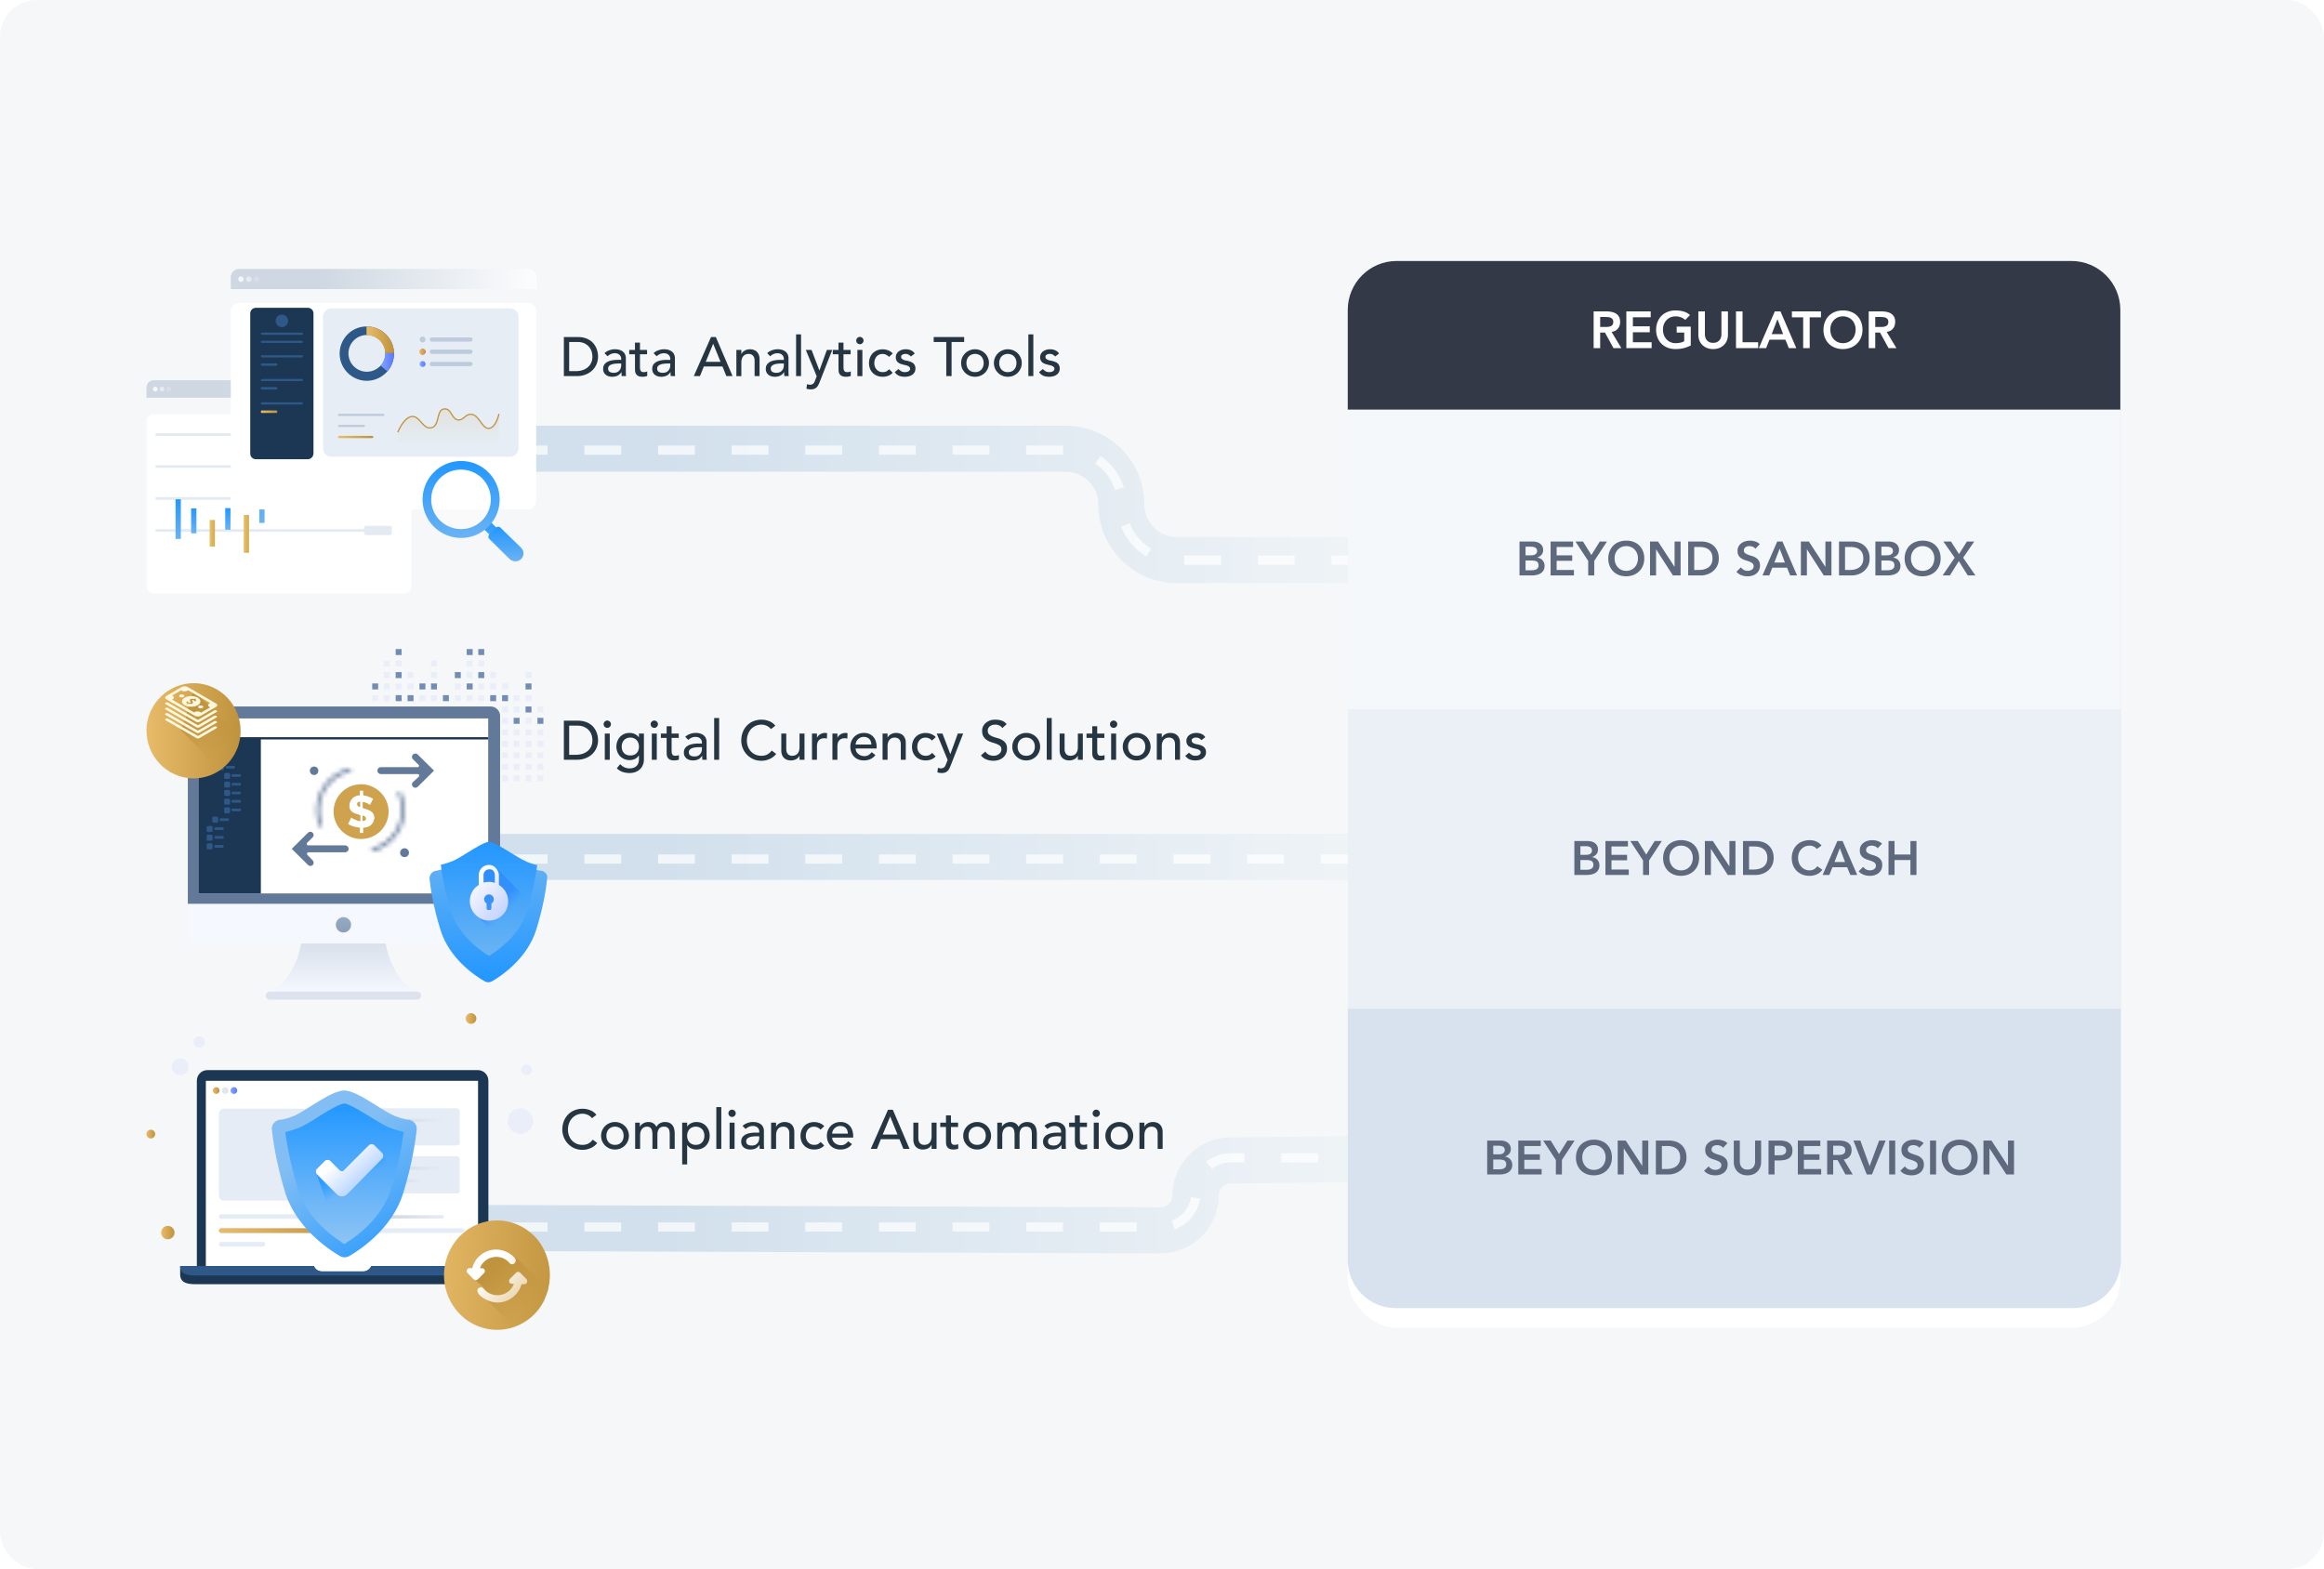 <svg xmlns="http://www.w3.org/2000/svg" width="505" height="341" fill="none"><g clip-path="url(#a)"><rect width="505" height="341" fill="#F6F7F8" rx="8"/><path stroke="url(#b)" stroke-opacity=".2" stroke-width="10" d="M75.657 97.513h155.9c6.688 0 12.109 5.422 12.109 12.11s5.422 12.11 12.11 12.11h63.763m-243.882 64.5h243.882M76.058 266.76l176.116.625a7.593 7.593 0 0 0 7.62-7.594 7.595 7.595 0 0 1 7.511-7.593l52.234-.57"/><path stroke="#fff" stroke-dasharray="8 8" stroke-opacity=".7" stroke-width="2" d="M78.987 97.82h152.821c6.603 0 11.956 5.352 11.956 11.956s5.353 11.956 11.957 11.956h63.818M78.987 186.687H319.54M78.987 266.656h173.38a7.514 7.514 0 0 0 7.514-7.514 7.514 7.514 0 0 1 7.514-7.514h52.144"/><g filter="url(#c)"><rect width="167.884" height="227.565" x="292.862" y="56.718" fill="#fff" rx="10.634"/></g><path fill="#343948" d="M292.862 67.352c0-5.873 4.761-10.634 10.634-10.634h146.616c5.873 0 10.634 4.76 10.634 10.634v21.66H292.862z"/><path fill="#9FB6D8" fill-opacity=".4" d="M292.862 219.192h167.994v54.674c0 5.753-4.663 10.417-10.416 10.417H303.279c-5.753 0-10.417-4.664-10.417-10.417z"/><path fill="#9FB6D8" fill-opacity=".2" d="M292.862 154.102h167.994v65.09H292.862z"/><path fill="#9FB6D8" fill-opacity=".1" d="M292.862 89.012h167.994v65.09H292.862z"/><path fill="#FDFDFE" d="M346.294 67.669h2.776q.576 0 1.106.113.542.101.959.36.417.26.666.7.248.44.248 1.118 0 .868-.485 1.455-.474.587-1.366.711l2.122 3.532h-1.715l-1.851-3.385h-1.038v3.385h-1.422zm2.528 3.385q.304 0 .609-.022.304-.034.553-.136a1 1 0 0 0 .417-.327q.159-.225.158-.62 0-.35-.146-.565a.9.9 0 0 0-.384-.316 1.7 1.7 0 0 0-.53-.147 5 5 0 0 0-.553-.033h-1.23v2.166zm4.58-3.385h5.292v1.286h-3.87v1.964h3.667v1.286h-3.667v2.167h4.073v1.286h-5.495zm13.996 7.402q-1.478.79-3.306.79a4.8 4.8 0 0 1-1.704-.293 4.1 4.1 0 0 1-1.332-.846 4 4 0 0 1-.869-1.32 4.5 4.5 0 0 1-.316-1.705q0-.96.316-1.737.317-.79.869-1.343a3.8 3.8 0 0 1 1.332-.847 4.6 4.6 0 0 1 1.704-.304q.914 0 1.715.225a3.5 3.5 0 0 1 1.433.78l-1.049 1.06a2.6 2.6 0 0 0-.937-.576 3.3 3.3 0 0 0-1.151-.203q-.621 0-1.128.226a2.5 2.5 0 0 0-.858.61 2.8 2.8 0 0 0-.564.902 3.2 3.2 0 0 0-.192 1.117q0 .643.192 1.185.202.541.564.937.362.395.858.62.507.226 1.128.226.542 0 1.016-.102.485-.101.857-.316v-1.884h-1.636v-1.286h3.058zm8.083-2.347q0 .722-.248 1.31a2.93 2.93 0 0 1-1.693 1.613 3.7 3.7 0 0 1-1.275.214q-.688 0-1.275-.214a3.2 3.2 0 0 1-1.027-.632 2.9 2.9 0 0 1-.677-.982 3.5 3.5 0 0 1-.237-1.309V67.67h1.422v5.01q0 .294.09.62.09.316.294.588.214.27.553.45.35.17.857.17.508 0 .847-.17.35-.18.552-.45.215-.272.305-.587.09-.327.09-.62V67.67h1.422zm1.746-5.055h1.422v6.703h3.396v1.286h-4.818zm8.435 0h1.23l3.442 7.99h-1.625l-.745-1.829H384.5l-.722 1.828h-1.591zm1.806 4.942-1.23-3.25-1.253 3.25zm4.354-3.656h-2.448V67.67h6.319v1.286h-2.449v6.703h-1.422zm4.415 2.742q0-.96.316-1.737.316-.79.869-1.343.564-.553 1.331-.847a4.6 4.6 0 0 1 1.704-.304 4.7 4.7 0 0 1 1.716.282 3.7 3.7 0 0 1 1.342.835q.565.552.881 1.332.315.778.316 1.737 0 .938-.316 1.704a3.9 3.9 0 0 1-.881 1.32 4.1 4.1 0 0 1-1.342.87 4.8 4.8 0 0 1-1.716.315 4.8 4.8 0 0 1-1.704-.293 4.1 4.1 0 0 1-1.331-.846 4 4 0 0 1-.869-1.32 4.4 4.4 0 0 1-.316-1.705m1.49-.09q0 .643.191 1.185.204.541.565.937.36.395.857.62.508.226 1.129.226.62 0 1.128-.226.508-.225.869-.62.361-.396.553-.937.203-.541.203-1.185 0-.598-.203-1.117a2.6 2.6 0 0 0-.553-.903 2.45 2.45 0 0 0-.869-.61 2.75 2.75 0 0 0-1.128-.225q-.62 0-1.129.226a2.5 2.5 0 0 0-.857.61 2.8 2.8 0 0 0-.565.902 3.2 3.2 0 0 0-.191 1.117m8.339-3.938h2.776q.575 0 1.106.113.541.101.959.36.417.26.666.7.248.44.248 1.118 0 .868-.485 1.455-.474.587-1.366.711l2.122 3.532h-1.716l-1.85-3.385h-1.038v3.385h-1.422zm2.527 3.385q.306 0 .61-.022.304-.034.553-.136a1 1 0 0 0 .417-.327q.159-.225.158-.62 0-.35-.146-.565a.9.9 0 0 0-.384-.316 1.7 1.7 0 0 0-.53-.147 5 5 0 0 0-.553-.033h-1.23v2.166z"/><path fill="#5F697E" d="M330.187 117.682h2.875q.417 0 .823.104.406.094.718.323.324.219.521.573.198.354.198.854 0 .625-.354 1.031a2 2 0 0 1-.927.584v.02q.344.042.635.198.303.146.511.386.208.229.323.541.125.302.125.657 0 .603-.24 1.01a1.95 1.95 0 0 1-.635.646 2.7 2.7 0 0 1-.896.343q-.5.105-1.021.105h-2.656zm1.312 3h1.198q.657 0 .979-.25a.82.82 0 0 0 .334-.677q0-.48-.344-.709-.333-.239-1.083-.239h-1.084zm0 3.25h1.209q.249 0 .531-.032.291-.03.531-.145t.396-.323q.156-.22.156-.584 0-.582-.385-.812-.375-.23-1.177-.229h-1.261zm5.442-6.25h4.886v1.187h-3.573v1.813h3.385v1.187h-3.385v2h3.76v1.188h-5.073zm8.17 4.218-2.771-4.218h1.646l1.813 2.937 1.833-2.937h1.562l-2.77 4.218v3.157h-1.313zm4.363-.499q0-.886.292-1.605.291-.729.802-1.239.52-.51 1.229-.781a4.3 4.3 0 0 1 1.573-.282 4.3 4.3 0 0 1 1.583.261q.719.26 1.24.771.52.51.812 1.229a4.2 4.2 0 0 1 .292 1.604q0 .865-.292 1.573a3.6 3.6 0 0 1-.812 1.218 3.8 3.8 0 0 1-1.24.802 4.5 4.5 0 0 1-1.583.292q-.854 0-1.573-.271a3.8 3.8 0 0 1-1.229-.781 3.7 3.7 0 0 1-.802-1.219 4.1 4.1 0 0 1-.292-1.572m1.375-.084q0 .594.177 1.094.188.5.521.864t.792.573q.469.209 1.041.209.573 0 1.042-.209t.802-.573q.334-.365.511-.864a3.1 3.1 0 0 0 .187-1.094q0-.552-.187-1.031a2.4 2.4 0 0 0-.511-.833 2.3 2.3 0 0 0-.802-.563 2.5 2.5 0 0 0-1.042-.208q-.572 0-1.041.208-.459.198-.792.563a2.6 2.6 0 0 0-.521.833 3 3 0 0 0-.177 1.031m7.698-3.635h1.74l3.572 5.479h.021v-5.479h1.313v7.375h-1.667l-3.646-5.656h-.02v5.656h-1.313zm8.29 0h2.907q.728 0 1.406.229.676.22 1.198.677.52.459.833 1.156.312.688.312 1.625 0 .948-.364 1.646-.354.687-.927 1.146a4 4 0 0 1-1.261.677 4.4 4.4 0 0 1-1.354.219h-2.75zm2.292 6.187q.615 0 1.156-.135.552-.145.959-.438a2.1 2.1 0 0 0 .635-.771q.24-.478.239-1.156 0-.666-.208-1.146a1.9 1.9 0 0 0-.583-.77 2.25 2.25 0 0 0-.875-.438 4 4 0 0 0-1.104-.146h-1.198v5zm12.309-4.604a1.2 1.2 0 0 0-.563-.437 1.9 1.9 0 0 0-1.177-.094 1.3 1.3 0 0 0-.385.167.9.9 0 0 0-.271.302.83.83 0 0 0-.104.427q0 .375.26.573t.646.343q.385.146.844.282t.844.375q.386.239.645.635.261.396.261 1.052 0 .594-.219 1.042a2.1 2.1 0 0 1-.594.729q-.364.291-.854.437t-1.031.146q-.687 0-1.323-.229a2.56 2.56 0 0 1-1.094-.771l.99-.958q.24.364.625.573.396.198.833.198.23 0 .459-.063.228-.062.416-.187.188-.126.302-.313a.87.87 0 0 0 .115-.448q0-.406-.261-.625a2.2 2.2 0 0 0-.645-.364 9 9 0 0 0-.844-.292 3.7 3.7 0 0 1-.844-.364 2.15 2.15 0 0 1-.646-.625q-.26-.396-.26-1.053 0-.572.229-.989a2.2 2.2 0 0 1 .615-.688 2.7 2.7 0 0 1 .875-.416 3.7 3.7 0 0 1 1-.136q.583 0 1.125.177.551.178.989.584zm4.752-1.583h1.135l3.177 7.375h-1.5l-.687-1.688h-3.198l-.667 1.688h-1.468zm1.667 4.562-1.136-3-1.156 3zm3.465-4.562h1.739l3.573 5.479h.021v-5.479h1.312v7.375h-1.666l-3.646-5.656h-.021v5.656h-1.312zm8.29 0h2.906q.729 0 1.407.229.677.22 1.197.677.521.459.834 1.156.312.688.312 1.625 0 .948-.364 1.646-.354.687-.927 1.146a4 4 0 0 1-1.261.677 4.4 4.4 0 0 1-1.354.219h-2.75zm2.292 6.187q.615 0 1.156-.135.552-.145.958-.438.406-.301.636-.771.239-.478.239-1.156 0-.666-.208-1.146a1.9 1.9 0 0 0-.583-.77 2.25 2.25 0 0 0-.875-.438 4 4 0 0 0-1.104-.146h-1.198v5zm5.612-6.187h2.875q.417 0 .823.104.406.094.719.323.322.219.52.573t.198.854q0 .625-.354 1.031a2 2 0 0 1-.927.584v.02q.344.042.635.198.303.146.511.386.208.229.323.541.125.302.125.657 0 .603-.24 1.01a1.95 1.95 0 0 1-.635.646 2.7 2.7 0 0 1-.896.343q-.5.105-1.021.105h-2.656zm1.312 3h1.198q.657 0 .979-.25a.82.82 0 0 0 .334-.677q0-.48-.344-.709-.333-.239-1.083-.239h-1.084zm0 3.25h1.209q.25 0 .531-.032.292-.03.531-.145t.396-.323q.156-.22.156-.584 0-.582-.385-.812-.375-.23-1.177-.229h-1.261zm5.047-2.531q0-.886.291-1.605.292-.729.802-1.239.52-.51 1.229-.781a4.3 4.3 0 0 1 1.573-.282 4.3 4.3 0 0 1 1.584.261q.718.26 1.239.771.52.51.813 1.229.291.719.291 1.604 0 .865-.291 1.573a3.62 3.62 0 0 1-2.052 2.02 4.5 4.5 0 0 1-1.584.292q-.853 0-1.573-.271a3.8 3.8 0 0 1-1.229-.781 3.7 3.7 0 0 1-.802-1.219 4.1 4.1 0 0 1-.291-1.572m1.374-.084q0 .594.178 1.094.187.5.52.864.334.364.792.573.47.209 1.042.209t1.041-.209.802-.573a2.5 2.5 0 0 0 .511-.864 3.1 3.1 0 0 0 .187-1.094q0-.552-.187-1.031a2.4 2.4 0 0 0-.511-.833 2.3 2.3 0 0 0-.802-.563 2.5 2.5 0 0 0-1.041-.208q-.573 0-1.042.208-.458.198-.792.563a2.6 2.6 0 0 0-.52.833 3 3 0 0 0-.178 1.031m9.5-.114-2.458-3.521h1.656l1.74 2.729 1.718-2.729h1.594l-2.416 3.521 2.677 3.854h-1.667l-1.948-3.115-1.937 3.115h-1.584zm-82.644 61.57h2.875q.417 0 .823.104.406.093.718.323.324.219.521.573.198.353.198.854 0 .624-.354 1.031a1.97 1.97 0 0 1-.927.583v.021q.344.042.635.198.303.146.511.385.208.23.323.542.125.303.125.656 0 .605-.24 1.011a1.95 1.95 0 0 1-.635.646 2.7 2.7 0 0 1-.896.343q-.5.104-1.021.104h-2.656zm1.312 3h1.198q.657 0 .979-.25a.82.82 0 0 0 .334-.677q0-.48-.344-.709-.333-.239-1.083-.239h-1.084zm0 3.249h1.209q.249 0 .531-.031.291-.031.531-.146t.396-.322q.156-.22.156-.584 0-.584-.385-.812-.375-.23-1.177-.229h-1.261zm5.442-6.249h4.885v1.187h-3.572v1.813h3.385v1.187h-3.385v2h3.76v1.187h-5.073zm8.17 4.218-2.771-4.218h1.646l1.813 2.937 1.833-2.937h1.562l-2.771 4.218v3.156h-1.312zm4.363-.5q0-.885.292-1.604.291-.729.802-1.239a3.5 3.5 0 0 1 1.229-.782 4.3 4.3 0 0 1 1.573-.281 4.3 4.3 0 0 1 1.583.261q.719.26 1.24.77.52.51.812 1.23.292.718.292 1.604 0 .864-.292 1.573a3.6 3.6 0 0 1-.812 1.218 3.8 3.8 0 0 1-1.24.802 4.5 4.5 0 0 1-1.583.292q-.854 0-1.573-.271a3.8 3.8 0 0 1-1.229-.781 3.7 3.7 0 0 1-.802-1.219 4.1 4.1 0 0 1-.292-1.573m1.375-.083q0 .593.177 1.094.188.5.521.864t.792.573a2.5 2.5 0 0 0 1.041.208q.574 0 1.042-.208.47-.208.802-.573.333-.364.51-.864.188-.5.188-1.094 0-.552-.188-1.031a2.4 2.4 0 0 0-.51-.834 2.3 2.3 0 0 0-.802-.562 2.5 2.5 0 0 0-1.042-.208 2.5 2.5 0 0 0-1.041.208q-.459.198-.792.562a2.6 2.6 0 0 0-.521.834 3 3 0 0 0-.177 1.031m7.698-3.635h1.739l3.573 5.479h.021v-5.479h1.313v7.374h-1.667l-3.646-5.656h-.021v5.656h-1.312zm8.29 0h2.906q.73 0 1.407.229.676.219 1.198.677.52.458.833 1.156.312.687.312 1.625 0 .948-.364 1.646-.354.687-.927 1.146a4 4 0 0 1-1.261.677 4.4 4.4 0 0 1-1.354.218h-2.75zm2.292 6.187q.615 0 1.156-.135.552-.146.958-.438.406-.301.636-.771.24-.479.239-1.156 0-.666-.208-1.146a1.94 1.94 0 0 0-.583-.771 2.3 2.3 0 0 0-.875-.437 4 4 0 0 0-1.104-.146h-1.198v5zm13.757-4.458q-.407-.437-.792-.584a2.1 2.1 0 0 0-.76-.145q-.573 0-1.042.208a2.3 2.3 0 0 0-.792.562 2.6 2.6 0 0 0-.521.834 3 3 0 0 0-.177 1.031q0 .593.177 1.094.188.5.521.864.334.364.792.573.469.208 1.042.208.447 0 .864-.208.428-.219.792-.687l1.083.77a2.94 2.94 0 0 1-1.219 1 3.8 3.8 0 0 1-1.531.313q-.854 0-1.573-.271a3.8 3.8 0 0 1-1.229-.781 3.7 3.7 0 0 1-.802-1.219 4.1 4.1 0 0 1-.292-1.573q0-.885.292-1.604.292-.729.802-1.239a3.5 3.5 0 0 1 1.229-.782 4.3 4.3 0 0 1 1.573-.281q.75 0 1.386.271.645.26 1.197.896zm4.453-1.729h1.136l3.177 7.374h-1.5l-.688-1.687h-3.198l-.666 1.687h-1.469zm1.667 4.562-1.135-3-1.157 3zm7.08-2.979a1.2 1.2 0 0 0-.563-.438 1.9 1.9 0 0 0-1.177-.093q-.208.052-.385.166a.9.9 0 0 0-.271.302.84.84 0 0 0-.104.428q0 .375.26.572.26.198.646.344.385.146.844.281.458.137.843.375.386.24.646.636.261.396.261 1.052 0 .594-.219 1.041a2.1 2.1 0 0 1-.594.73q-.365.291-.854.437-.49.146-1.031.146-.687 0-1.323-.229a2.55 2.55 0 0 1-1.094-.771l.99-.958q.24.364.625.573a1.84 1.84 0 0 0 1.291.135q.23-.063.417-.187.188-.126.302-.313a.87.87 0 0 0 .115-.448q0-.406-.261-.625a2.2 2.2 0 0 0-.645-.364 9 9 0 0 0-.844-.292 3.7 3.7 0 0 1-.844-.365 2.1 2.1 0 0 1-.646-.625q-.26-.395-.26-1.052 0-.573.229-.989a2.2 2.2 0 0 1 .615-.688q.384-.28.875-.416a3.7 3.7 0 0 1 2.124.041q.553.177.99.584zm2.366-1.583h1.313v2.937h3.448v-2.937h1.312v7.374h-1.312v-3.249h-3.448v3.249h-1.313zm-87.207 65.09h2.875q.416 0 .823.104.405.093.718.323.324.218.521.573.198.353.198.854 0 .624-.354 1.031a1.97 1.97 0 0 1-.927.583v.021q.344.042.635.198.303.146.511.385.208.23.323.542.125.302.125.656 0 .604-.24 1.011-.24.395-.635.645-.386.24-.896.344-.5.105-1.021.104h-2.656zm1.312 2.999h1.198q.657 0 .979-.25a.82.82 0 0 0 .334-.677q0-.478-.344-.708-.333-.24-1.083-.239h-1.084zm0 3.25h1.209q.249 0 .531-.031.291-.031.531-.146a1.05 1.05 0 0 0 .396-.323q.156-.218.156-.583 0-.584-.385-.812-.375-.23-1.177-.23h-1.261zm5.442-6.249h4.885v1.187h-3.572v1.812h3.385v1.188h-3.385v2h3.76v1.187h-5.073zm8.17 4.218-2.771-4.218h1.646l1.812 2.937 1.834-2.937h1.562l-2.771 4.218v3.156h-1.312zm4.363-.5q0-.885.292-1.604.291-.729.802-1.239a3.5 3.5 0 0 1 1.229-.782 4.3 4.3 0 0 1 1.573-.281 4.3 4.3 0 0 1 1.583.26q.719.261 1.24.771.52.511.812 1.229.292.72.292 1.605 0 .864-.292 1.572a3.6 3.6 0 0 1-.812 1.219q-.521.51-1.24.802a4.5 4.5 0 0 1-1.583.292q-.855 0-1.573-.271a3.8 3.8 0 0 1-1.229-.781 3.7 3.7 0 0 1-.802-1.219 4.1 4.1 0 0 1-.292-1.573m1.375-.083q0 .593.177 1.094.188.5.521.864t.792.573a2.5 2.5 0 0 0 1.041.208q.573 0 1.042-.208a2.4 2.4 0 0 0 1.312-1.437q.188-.5.188-1.094 0-.552-.188-1.031a2.4 2.4 0 0 0-.51-.834 2.3 2.3 0 0 0-.802-.562 2.5 2.5 0 0 0-1.042-.208 2.5 2.5 0 0 0-1.041.208q-.459.198-.792.562a2.6 2.6 0 0 0-.521.834 3 3 0 0 0-.177 1.031m7.698-3.635h1.739l3.573 5.479h.021v-5.479h1.313v7.374h-1.667l-3.646-5.656h-.021v5.656h-1.312zm8.29 0h2.906q.729 0 1.407.229.677.219 1.197.677.521.458.834 1.156.312.687.312 1.625 0 .947-.364 1.646-.354.687-.927 1.146a4 4 0 0 1-1.261.677 4.5 4.5 0 0 1-1.354.218h-2.75zm2.292 6.187q.615 0 1.156-.136.553-.146.958-.437.406-.302.636-.771.239-.479.239-1.156 0-.667-.208-1.146a1.94 1.94 0 0 0-.583-.771 2.3 2.3 0 0 0-.875-.437 4 4 0 0 0-1.104-.146h-1.198v5zm12.309-4.604a1.2 1.2 0 0 0-.563-.438 1.9 1.9 0 0 0-1.177-.093q-.208.052-.385.166a.9.9 0 0 0-.271.302.8.8 0 0 0-.104.427q0 .375.26.573t.646.344q.385.146.844.281.457.136.843.375.386.24.646.636.261.395.261 1.052 0 .594-.219 1.041a2.1 2.1 0 0 1-.594.729 2.5 2.5 0 0 1-.854.438q-.49.146-1.031.146-.687 0-1.323-.229a2.55 2.55 0 0 1-1.094-.771l.99-.958a1.7 1.7 0 0 0 .625.572q.396.198.833.198.23 0 .458-.062a1.4 1.4 0 0 0 .417-.188 1 1 0 0 0 .302-.312.87.87 0 0 0 .115-.448q0-.406-.261-.625a2.2 2.2 0 0 0-.646-.365 9 9 0 0 0-.843-.291 3.7 3.7 0 0 1-.844-.365 2.1 2.1 0 0 1-.646-.625q-.26-.396-.26-1.052 0-.573.229-.989a2.2 2.2 0 0 1 .615-.688q.384-.28.875-.417a3.74 3.74 0 0 1 2.124.042q.552.177.99.583zm8.273 3.083q0 .666-.23 1.208a2.7 2.7 0 0 1-1.562 1.49 3.4 3.4 0 0 1-1.177.198q-.636 0-1.177-.198a2.9 2.9 0 0 1-.948-.583 2.7 2.7 0 0 1-.625-.907 3.2 3.2 0 0 1-.219-1.208v-4.666h1.313v4.624q0 .272.083.573.084.292.271.542.198.25.51.417.323.156.792.156t.781-.156q.323-.167.511-.417.197-.25.281-.542.083-.301.083-.573v-4.624h1.313zm1.611-4.666h2.479q.53 0 1.021.104.5.103.875.354.375.24.593.656.23.406.229 1.021 0 .698-.239 1.125-.24.428-.646.666a2.8 2.8 0 0 1-.948.313 7 7 0 0 1-1.114.083h-.938v3.052h-1.312zm2.104 3.197q.281 0 .583-.02.303-.021.552-.125a.95.95 0 0 0 .417-.313q.167-.208.167-.583 0-.344-.146-.542a.9.9 0 0 0-.375-.312 1.5 1.5 0 0 0-.511-.146 5 5 0 0 0-.541-.031h-.938v2.072zm4.264-3.197h4.885v1.187h-3.573v1.812h3.385v1.188h-3.385v2h3.76v1.187h-5.072zm6.367 0h2.563q.53 0 1.021.104.5.093.885.333.386.24.614.646.23.406.23 1.031 0 .803-.448 1.344-.438.542-1.261.656l1.959 3.26h-1.584l-1.708-3.125h-.958v3.125h-1.313zm2.334 3.124q.281 0 .562-.02.282-.032.51-.125a.94.94 0 0 0 .386-.302q.146-.209.146-.573 0-.323-.136-.521a.8.8 0 0 0-.354-.292 1.6 1.6 0 0 0-.489-.135 4 4 0 0 0-.511-.031h-1.135v1.999zm3.373-3.124h1.511l2.01 5.572 2.073-5.572h1.416l-2.979 7.374h-1.135zm7.771 0h1.312v7.374h-1.312zm6.545 1.583a1.2 1.2 0 0 0-.563-.438 1.9 1.9 0 0 0-1.177-.093q-.208.052-.385.166a.87.87 0 0 0-.375.729q0 .375.26.573t.646.344q.385.146.844.281t.843.375.646.636q.261.395.261 1.052 0 .594-.219 1.041a2.1 2.1 0 0 1-.594.729 2.5 2.5 0 0 1-.854.438q-.49.146-1.031.146-.688 0-1.323-.229a2.55 2.55 0 0 1-1.094-.771l.99-.958q.239.365.625.572.395.198.833.198.229 0 .458-.062a1.4 1.4 0 0 0 .417-.188 1 1 0 0 0 .302-.312.9.9 0 0 0 .115-.448q0-.406-.261-.625a2.2 2.2 0 0 0-.646-.365 9 9 0 0 0-.843-.291 3.7 3.7 0 0 1-.844-.365 2.1 2.1 0 0 1-.646-.625q-.26-.396-.26-1.052 0-.573.229-.989.24-.417.614-.688.386-.28.875-.417a3.8 3.8 0 0 1 1-.135q.584 0 1.125.177.552.177.99.583zm2.335-1.583h1.313v7.374h-1.313zm2.535 3.718q0-.885.291-1.604.292-.729.802-1.239a3.55 3.55 0 0 1 1.229-.782 4.3 4.3 0 0 1 1.573-.281 4.3 4.3 0 0 1 1.584.26q.718.261 1.239.771.52.511.813 1.229.291.72.291 1.605 0 .864-.291 1.572a3.6 3.6 0 0 1-.813 1.219q-.52.51-1.239.802a4.5 4.5 0 0 1-1.584.292q-.853 0-1.573-.271a3.8 3.8 0 0 1-1.229-.781 3.7 3.7 0 0 1-.802-1.219 4.1 4.1 0 0 1-.291-1.573m1.375-.083q0 .593.177 1.094.187.5.52.864.334.364.792.573.47.208 1.042.208a2.5 2.5 0 0 0 1.041-.208q.47-.209.802-.573a2.5 2.5 0 0 0 .511-.864q.187-.5.187-1.094 0-.552-.187-1.031a2.4 2.4 0 0 0-.511-.834 2.3 2.3 0 0 0-.802-.562 2.5 2.5 0 0 0-1.041-.208q-.573 0-1.042.208a2.3 2.3 0 0 0-.792.562 2.6 2.6 0 0 0-.52.834 3 3 0 0 0-.177 1.031m7.697-3.635h1.74l3.573 5.479h.02v-5.479h1.313v7.374h-1.667l-3.645-5.656h-.021v5.656h-1.313z"/><path fill="#EAEEF9" d="M82.174 168.483h-1.292v1.307h1.292zm0-2.465h-1.292v1.306h1.292zm0-2.54h-1.292v1.306h1.292zm0-2.469h-1.292v1.306h1.292zm0-2.468h-1.292v1.306h1.292zm0-2.538h-1.292v1.306h1.292z"/><path fill="#728CB3" d="M82.174 153.535h-1.292v1.306h1.292z"/><path fill="#EAEEF9" d="M82.174 151.067h-1.292v1.307h1.292z"/><path fill="#728CB3" d="M82.174 148.529h-1.292v1.306h1.292z"/><path fill="#EAEEF9" d="M84.688 168.483h-1.293v1.307h1.293zm0-2.465h-1.293v1.306h1.293zm0-2.54h-1.293v1.306h1.293zm0-2.469h-1.293v1.306h1.293zm0-2.468h-1.293v1.306h1.293zm0-2.538h-1.293v1.306h1.293zm0-2.468h-1.293v1.306h1.293zm0-2.468h-1.293v1.307h1.293zm0-2.538h-1.293v1.306h1.293zm0-2.467h-1.293v1.306h1.293zm0-2.539h-1.293v1.307h1.293zm2.584 24.96H85.98v1.307h1.292zm0-2.465H85.98v1.306h1.292zm0-2.54H85.98v1.306h1.292zm0-2.469H85.98v1.306h1.292zm0-2.468H85.98v1.306h1.292zm0-2.538H85.98v1.306h1.292zm0-2.468H85.98v1.306h1.292z"/><path fill="#728CB3" d="M87.272 151.067H85.98v1.307h1.292z"/><path fill="#EAEEF9" d="M87.272 148.529H85.98v1.306h1.292z"/><path fill="#728CB3" d="M87.272 146.062H85.98v1.306h1.292z"/><path fill="#EAEEF9" d="M87.272 143.523H85.98v1.307h1.292z"/><path fill="#728CB3" d="M87.272 141.056H85.98v1.306h1.292z"/><path fill="#EAEEF9" d="M89.857 168.483h-1.292v1.307h1.292zm0-2.465h-1.292v1.306h1.292zm0-2.54h-1.292v1.306h1.292zm0-2.469h-1.292v1.306h1.292zm0-2.468h-1.292v1.306h1.292zm0-2.538h-1.292v1.306h1.292zm0-2.468h-1.292v1.306h1.292z"/><path fill="#728CB3" d="M89.857 151.067h-1.292v1.307h1.292z"/><path fill="#EAEEF9" d="M89.857 148.529h-1.292v1.306h1.292zm0-2.467h-1.292v1.306h1.292zm2.585 22.421H91.15v1.307h1.292zm0-2.465H91.15v1.306h1.292zm0-2.54H91.15v1.306h1.292zm0-2.469H91.15v1.306h1.292zm0-2.468H91.15v1.306h1.292zm0-2.538H91.15v1.306h1.292zm0-2.468H91.15v1.306h1.292zm0-2.468H91.15v1.307h1.292z"/><path fill="#728CB3" d="M92.442 148.529H91.15v1.306h1.292z"/><path fill="#EAEEF9" d="M94.956 168.483h-1.293v1.307h1.293zm0-2.465h-1.293v1.306h1.293zm0-2.54h-1.293v1.306h1.293zm0-2.469h-1.293v1.306h1.293zm0-2.468h-1.293v1.306h1.293zm0-2.538h-1.293v1.306h1.293zm0-2.468h-1.293v1.306h1.293zm0-2.468h-1.293v1.307h1.293z"/><path fill="#728CB3" d="M94.956 148.529h-1.293v1.306h1.293z"/><path fill="#EAEEF9" d="M94.956 146.062h-1.293v1.306h1.293zm0-2.539h-1.293v1.307h1.293zm2.584 24.96h-1.292v1.307h1.292zm0-2.465h-1.292v1.306h1.292zm0-2.54h-1.292v1.306h1.292zm0-2.469h-1.292v1.306h1.292zm0-2.468h-1.292v1.306h1.292zm0-2.538h-1.292v1.306h1.292zm0-2.468h-1.292v1.306h1.292z"/><path fill="#728CB3" d="M97.54 151.067h-1.292v1.307h1.292z"/><path fill="#EAEEF9" d="M100.126 168.483h-1.293v1.307h1.293zm0-2.465h-1.293v1.306h1.293zm0-2.54h-1.293v1.306h1.293zm0-2.469h-1.293v1.306h1.293zm0-2.468h-1.293v1.306h1.293z"/><path fill="#728CB3" d="M100.126 156.003h-1.293v1.306h1.293z"/><path fill="#EAEEF9" d="M100.126 153.535h-1.293v1.306h1.293zm0-2.468h-1.293v1.307h1.293zm0-2.538h-1.293v1.306h1.293z"/><path fill="#728CB3" d="M100.126 146.062h-1.293v1.306h1.293z"/><path fill="#EAEEF9" d="M102.71 168.483h-1.293v1.307h1.293zm0-2.465h-1.293v1.306h1.293zm0-2.54h-1.293v1.306h1.293zm0-2.469h-1.293v1.306h1.293zm0-2.468h-1.293v1.306h1.293zm0-2.538h-1.293v1.306h1.293zm0-2.468h-1.293v1.306h1.293zm0-2.468h-1.293v1.307h1.293z"/><path fill="#728CB3" d="M102.71 148.529h-1.293v1.306h1.293z"/><path fill="#EAEEF9" d="M102.71 146.062h-1.293v1.306h1.293zm0-2.539h-1.293v1.307h1.293z"/><path fill="#728CB3" d="M102.71 141.056h-1.293v1.306h1.293z"/><path fill="#EAEEF9" d="M105.223 168.483h-1.292v1.307h1.292zm0-2.465h-1.292v1.306h1.292zm0-2.54h-1.292v1.306h1.292zm0-2.469h-1.292v1.306h1.292zm0-2.468h-1.292v1.306h1.292zm0-2.538h-1.292v1.306h1.292z"/><path fill="#728CB3" d="M105.223 153.535h-1.292v1.306h1.292z"/><path fill="#EAEEF9" d="M105.223 151.067h-1.292v1.307h1.292zm0-2.538h-1.292v1.306h1.292z"/><path fill="#728CB3" d="M105.223 146.062h-1.292v1.306h1.292z"/><path fill="#EAEEF9" d="M105.223 143.523h-1.292v1.307h1.292z"/><path fill="#728CB3" d="M105.223 141.056h-1.292v1.306h1.292z"/><path fill="#EAEEF9" d="M107.808 168.483h-1.292v1.307h1.292zm0-2.465h-1.292v1.306h1.292zm0-2.54h-1.292v1.306h1.292zm0-2.469h-1.292v1.306h1.292z"/><path fill="#728CB3" d="M107.808 158.541h-1.292v1.306h1.292z"/><path fill="#EAEEF9" d="M107.808 156.003h-1.292v1.306h1.292zm0-2.468h-1.292v1.306h1.292z"/><path fill="#728CB3" d="M107.808 151.067h-1.292v1.307h1.292z"/><path fill="#EAEEF9" d="M107.808 148.529h-1.292v1.306h1.292zm0-2.467h-1.292v1.306h1.292zm2.586 22.421h-1.293v1.307h1.293zm0-2.465h-1.293v1.306h1.293zm0-2.54h-1.293v1.306h1.293zm0-2.469h-1.293v1.306h1.293zm0-2.468h-1.293v1.306h1.293zm0-2.538h-1.293v1.306h1.293zm0-2.468h-1.293v1.306h1.293z"/><path fill="#728CB3" d="M110.394 151.067h-1.293v1.307h1.293z"/><path fill="#EAEEF9" d="M110.394 148.529h-1.293v1.306h1.293zm2.512 19.954h-1.292v1.307h1.292zm0-2.465h-1.292v1.306h1.292zm0-2.54h-1.292v1.306h1.292zm0-2.469h-1.292v1.306h1.292zm0-2.468h-1.292v1.306h1.292z"/><path fill="#728CB3" d="M112.906 156.003h-1.292v1.306h1.292z"/><path fill="#EAEEF9" d="M112.906 153.535h-1.292v1.306h1.292zm0-2.468h-1.292v1.307h1.292zm2.585 17.416h-1.292v1.307h1.292zm0-2.465h-1.292v1.306h1.292zm0-2.54h-1.292v1.306h1.292zm0-2.469h-1.292v1.306h1.292zm0-2.468h-1.292v1.306h1.292zm0-2.538h-1.292v1.306h1.292z"/><path fill="#728CB3" d="M115.491 153.535h-1.292v1.306h1.292z"/><path fill="#EAEEF9" d="M115.491 151.067h-1.292v1.307h1.292z"/><path fill="#728CB3" d="M115.491 148.529h-1.292v1.306h1.292z"/><path fill="#EAEEF9" d="M115.491 146.062h-1.292v1.306h1.292zm2.585 22.421h-1.292v1.307h1.292zm0-2.465h-1.292v1.306h1.292zm0-2.54h-1.292v1.306h1.292zm0-2.469h-1.292v1.306h1.292zm0-2.468h-1.292v1.306h1.292z"/><path fill="#728CB3" d="M118.076 156.003h-1.292v1.306h1.292z"/><path fill="#EAEEF9" d="M118.076 153.535h-1.292v1.306h1.292z"/><path fill="#fff" d="M96.75 165.874h-5.313a.417.417 0 0 1-.43-.436q0-.435.43-.435h5.313c.216 0 .431.145.431.435s-.215.436-.43.436"/><path fill="url(#d)" d="M91.22 216.296c-5.457.145-11.992 0-16.587-.072-4.596.145-11.13.217-16.587.072 5.386-3.12 7.252-8.853 7.54-12.626h18.022c.36 3.773 2.226 9.506 7.612 12.626"/><path fill="#DCE3EE" d="M58.62 217.238h32.025c.43 0 .862-.363.862-.871 0-.436-.36-.871-.862-.871H58.621a.88.88 0 0 0-.862.871c0 .508.359.871.861.871"/><path fill="#F5F8FF" d="M108.668 155.559v47.458a2.02 2.02 0 0 1-2.011 2.032H42.824c-1.077 0-2.01-.944-2.01-2.032v-47.458c0-1.088.933-2.032 2.01-2.032h63.833c1.149.073 2.011.944 2.011 2.032"/><path fill="#63799A" d="M108.668 155.559v40.854H40.813v-40.854c0-1.088.934-2.032 2.01-2.032h63.834c1.149.073 2.011.944 2.011 2.032"/><path fill="#fff" d="M106.083 156.138H43.111v38.024h62.972z"/><path fill="#1C3754" d="M106.083 160.201H43.112v33.961h13.57v-33.463h49.401z"/><path fill="url(#e)" d="M74.633 202.65a1.66 1.66 0 0 0 1.651-1.669 1.66 1.66 0 0 0-1.651-1.669 1.66 1.66 0 0 0-1.652 1.669c0 .922.74 1.669 1.652 1.669"/><path fill="#2D5887" d="M45.265 158.823a.65.65 0 0 0 .647-.653.65.65 0 0 0-.647-.653.65.65 0 0 0-.646.653c0 .36.29.653.646.653m2.083 0a.65.65 0 0 0 .646-.653.65.65 0 0 0-.646-.653.65.65 0 0 0-.647.653c0 .36.29.653.647.653m2.082 0a.65.65 0 0 0 .646-.653.65.65 0 0 0-.646-.653.65.65 0 0 0-.646.653c0 .36.289.653.646.653m-3.662 4.574h-.718c-.144 0-.287-.145-.287-.29v-.726c0-.145.143-.29.287-.29h.718c.143 0 .287.145.287.29v.726c-.072.145-.144.29-.287.29m2.369-.438H46.63c-.143 0-.287-.145-.287-.29s.144-.29.287-.29h1.508c.144 0 .287.145.287.29 0 .218-.143.29-.287.29m-1.006 2.322h-.718c-.143 0-.287-.145-.287-.29v-.726c0-.145.144-.29.287-.29h.718c.144 0 .288.145.288.29v.726c0 .145-.144.29-.288.29m2.369-.362h-1.508c-.143 0-.287-.145-.287-.29s.144-.29.287-.29h1.508c.144 0 .288.145.288.29s-.144.29-.288.29m-2.369 13.861h-.718c-.143 0-.287-.145-.287-.29v-.726c0-.145.144-.29.287-.29h.718c.144 0 .288.145.288.29v.726c0 .145-.144.29-.288.29m2.369-.366h-1.508c-.143 0-.287-.145-.287-.29s.144-.29.287-.29h1.508c.144 0 .288.145.288.29s-.144.29-.288.29m-3.589 2.398h-.718c-.144 0-.288-.145-.288-.29v-.726c0-.145.144-.29.288-.29h.717c.144 0 .288.145.288.29v.726c0 .145-.144.29-.288.29m2.442-.437h-1.508c-.144 0-.287-.146-.287-.291s.143-.29.287-.29h1.508c.143 0 .287.145.287.29-.072.218-.144.291-.287.291m-2.441 2.322h-.718c-.144 0-.288-.145-.288-.29v-.726c0-.145.144-.29.288-.29h.717c.144 0 .288.145.288.29v.726c0 .145-.144.29-.288.29m2.442-.439h-1.508c-.144 0-.287-.145-.287-.29s.143-.29.287-.29h1.508c.143 0 .287.145.287.29-.072.218-.144.29-.287.29m-2.441 2.323h-.718c-.144 0-.288-.146-.288-.291v-.725c0-.145.144-.291.288-.291h.717c.144 0 .288.146.288.291v.725c0 .145-.144.291-.288.291m2.442-.359h-1.508c-.144 0-.287-.145-.287-.29s.143-.29.287-.29h1.508c.143 0 .287.145.287.29-.072.145-.144.29-.287.29m0-16.836h-.718c-.144 0-.288-.145-.288-.29v-.726c0-.145.144-.29.288-.29h.718c.143 0 .287.145.287.29v.726c0 .145-.144.29-.287.29m2.441-.362h-1.508c-.143 0-.287-.145-.287-.29s.144-.291.287-.291h1.508c.144 0 .287.146.287.291-.072.145-.143.29-.287.29m-1.077 2.25h-.718c-.144 0-.287-.145-.287-.29v-.726c0-.145.143-.29.287-.29h.718c.144 0 .287.145.287.29v.726c0 .145-.143.29-.287.29m2.369-.435h-1.508c-.143 0-.287-.145-.287-.29s.144-.29.288-.29h1.507c.144 0 .288.145.288.29 0 .218-.144.29-.288.29m-2.369 2.319h-.718c-.144 0-.287-.145-.287-.29v-.726c0-.145.143-.29.287-.29h.718c.144 0 .287.145.287.29v.726c0 .145-.143.29-.287.29m2.369-.435h-1.508c-.143 0-.287-.145-.287-.29s.144-.29.288-.29h1.507c.144 0 .288.145.288.29s-.144.29-.288.29m-2.369 2.249h-.718c-.144 0-.287-.145-.287-.29v-.726c0-.145.143-.29.287-.29h.718c.144 0 .287.145.287.29v.726c0 .218-.143.29-.287.29m2.369-.358h-1.508c-.143 0-.287-.145-.287-.29 0-.146.144-.291.288-.291h1.507c.144 0 .288.145.288.291 0 .145-.144.29-.288.29m-2.369 2.246h-.718c-.144 0-.287-.145-.287-.29v-.726c0-.145.143-.29.287-.29h.718c.144 0 .287.145.287.29v.726c0 .145-.143.29-.287.29m2.369-.432h-1.508c-.143 0-.287-.145-.287-.29s.144-.29.288-.29h1.507c.144 0 .288.145.288.29 0 .218-.144.29-.288.29m-2.369 2.32h-.718c-.144 0-.287-.146-.287-.291v-.725c0-.146.143-.291.287-.291h.718c.144 0 .287.145.287.291v.725c0 .145-.143.291-.287.291m2.369-.436h-1.508c-.143 0-.287-.145-.287-.29s.144-.291.288-.291h1.507c.144 0 .288.146.288.291 0 .217-.144.29-.288.29"/><path fill="#CFA24E" d="M78.467 170.436c-3.29 0-5.975 2.659-5.975 5.921 0 3.261 2.684 5.971 5.975 5.971s5.975-2.66 5.975-5.921-2.684-5.971-5.975-5.971m2.634 8.228a3.2 3.2 0 0 1-.507.651 2.72 2.72 0 0 1-1.67.552v1.154h-.708v-1.154c-.456-.05-.913-.149-1.37-.249a6.7 6.7 0 0 1-1.213-.551l.707-1.407c.05.049.1.099.2.149.101.099.252.149.457.248.201.1.407.149.607.249.201.099.457.149.708.149v-1.303l-.457-.149a13 13 0 0 1-.863-.303 1.8 1.8 0 0 1-.607-.403 2 2 0 0 1-.356-.502c-.1-.199-.1-.403-.1-.701 0-.353.05-.651.2-.905.1-.248.306-.502.457-.701.2-.199.457-.353.707-.452.251-.1.557-.199.913-.199v-1.004h.708v1.004q.607.074 1.214.303c.356.149.707.303.963.453l-.707 1.357c0-.05-.1-.05-.15-.149-.101-.05-.201-.1-.357-.199-.15-.05-.306-.149-.507-.199-.2-.05-.356-.099-.556-.149v1.357l.306.1c.356.099.657.199.913.303.25.099.506.249.707.403.2.149.356.353.457.601.1.249.15.502.15.801-.05.303-.15.601-.25.855z"/><mask id="f" fill="#fff"><path d="M76.283 167.294a.343.343 0 0 0-.415-.27 9.322 9.322 0 0 0-6.481 12.461c.07.182.28.263.458.185a.365.365 0 0 0 .19-.468 8.612 8.612 0 0 1 5.973-11.484.366.366 0 0 0 .275-.424"/></mask><path stroke="#63799A" stroke-width="4.036" d="M76.283 167.294a.343.343 0 0 0-.415-.27 9.322 9.322 0 0 0-6.481 12.461c.07.182.28.263.458.185a.365.365 0 0 0 .19-.468 8.612 8.612 0 0 1 5.973-11.484.366.366 0 0 0 .275-.424Z" mask="url(#f)"/><mask id="g" fill="#fff"><path d="M80.737 184.721a.343.343 0 0 0 .425.252 9.32 9.32 0 0 0 5.876-4.997 9.3 9.3 0 0 0 .094-7.713.344.344 0 0 0-.466-.166.365.365 0 0 0-.17.475 8.61 8.61 0 0 1-5.502 11.715.365.365 0 0 0-.257.434"/></mask><path stroke="#63799A" stroke-width="4.036" d="M80.737 184.721a.343.343 0 0 0 .425.252 9.32 9.32 0 0 0 5.876-4.997 9.3 9.3 0 0 0 .094-7.713.344.344 0 0 0-.466-.166.365.365 0 0 0-.17.475 8.61 8.61 0 0 1-5.502 11.715.365.365 0 0 0-.257.434Z" mask="url(#g)"/><path fill="#CFA24E" d="M77.604 174.753c0 .149.05.303.15.403.101.099.307.199.507.248v-1.203c-.406.05-.657.199-.657.552m1.721 2.708a1.45 1.45 0 0 0-.556-.248v1.203c.506 0 .757-.199.757-.502 0-.199-.05-.353-.2-.453"/><path fill="#63799A" d="M68.255 168.423a.91.91 0 0 0 .92-.919.91.91 0 0 0-.92-.919.91.91 0 0 0-.919.919c0 .518.405.919.92.919m14.506-.195h8.002c.15 0 .251.1.306.199.05.1 0 .249-.05.353l-1.264 1.154a.72.72 0 0 0 0 1.054c.15.149.306.199.507.199.2 0 .406-.1.506-.199l3.547-3.515-3.552-3.51a.66.66 0 0 0-.507-.199.78.78 0 0 0-.506.199.72.72 0 0 0 0 1.054l1.214 1.203c.1.099.1.199.05.353a.28.28 0 0 1-.25.149h-8.003a.774.774 0 0 0-.757.751c0 .397.356.75.757.75zm5.143 16.123a.96.96 0 0 0-.963.954c0 .552.407.955.963.955.557 0 .964-.403.964-.955a.96.96 0 0 0-.964-.954m-21.118 1.419c-.1-.099-.1-.198-.05-.353a.34.34 0 0 1 .306-.198h7.952a.774.774 0 0 0 .757-.751.777.777 0 0 0-.757-.751h-8.007c-.15 0-.25-.099-.306-.199-.05-.099 0-.248.05-.353l1.214-1.203c.15-.149.2-.303.2-.502s-.1-.403-.2-.502a.78.78 0 0 0-.507-.199.78.78 0 0 0-.506.199l-.708.701-2.834 2.809 3.547 3.515c.15.149.306.199.507.199.2 0 .406-.1.506-.199.15-.149.2-.303.2-.502s-.1-.403-.2-.502l-1.164-1.204z"/><g filter="url(#h)"><path fill="url(#i)" d="M117.474 185.846c-.594 0-2.005-.521-2.45-.744-2.451-1.116-6.535-4.391-8.837-4.391s-6.312 3.275-8.837 4.391c-.445.223-1.856.67-2.45.744-.966.075-1.634.893-1.56 1.786.223 2.159.817 6.103 2.376 11.089 1.931 6.252 7.501 9.973 9.58 11.164.52.298 1.114.298 1.633 0 2.08-1.191 7.649-4.986 9.58-11.164 1.559-4.986 2.154-8.93 2.376-11.089.223-.893-.445-1.711-1.411-1.786"/></g><path fill="url(#j)" d="M116.732 188.005c-.223 1.712-.668 4.466-1.634 7.963-.074.224-.148.373-.148.596-.149.521-.297.967-.446 1.488-.965 3.052-2.896 5.433-4.752 7.071-1.337 1.19-2.599 2.083-3.49 2.604-.223-.148-.446-.297-.743-.446-2.302-1.563-6.09-4.614-7.5-9.303-1.411-4.465-2.005-8.038-2.228-10.047 1.114-.224 2.376-.745 2.599-.819.965-.446 2.079-1.116 3.267-1.861 1.337-.818 3.713-2.307 4.605-2.307.891 0 3.267 1.489 4.603 2.307 1.189.745 2.303 1.415 3.268 1.861.223.149 1.485.67 2.599.893"/><path fill="url(#k)" d="M115.098 195.97c-.074.223-.149.372-.149.595-.148.521-.297.967-.445 1.488-.966 3.052-2.896 5.433-4.753 7.071l-6.609-6.624.446-3.424 3.861-1.935-2.376.224-.669-4.019 3.416-.744z" opacity=".4"/><path fill="url(#l)" d="M108.415 192.321v-2.084c0-.967-.817-2.084-1.782-2.232-.743-.149-1.486.148-1.931.595-.372.372-.669.967-.669 1.563v2.158c-.594.372-1.113.893-1.41 1.489-.297.595-.52 1.19-.52 1.935-.075 2.232 1.782 4.242 4.01 4.316a4.144 4.144 0 0 0 4.307-4.168c0-1.562-.817-2.828-2.005-3.572m-1.634 4.019v1.116c0 .149-.148.298-.297.298h-.446c-.148 0-.297-.149-.297-.298v-1.116c-.371-.223-.594-.595-.519-1.116.074-.372.371-.745.816-.819.669-.149 1.263.372 1.263 1.042 0 .372-.223.744-.52.893m.743-4.465a3.5 3.5 0 0 0-1.263-.224c-.371 0-.817.075-1.188.149v-1.637c0-.298.149-.67.371-.893.297-.298.817-.447 1.337-.298.446.149.743.67.743 1.191z"/><g filter="url(#m)"><path fill="url(#n)" d="M52.218 156.71c-.144 1.016-.359 1.96-.79 2.903-1.076 2.54-3.231 4.572-5.744 5.515-1.508.58-3.16.798-4.883.58-5.6-.725-9.55-5.877-8.903-11.537.718-5.661 5.816-9.652 11.416-8.998 5.602.725 9.55 5.877 8.904 11.537"/></g><path fill="url(#o)" d="M51.428 159.614c-1.076 2.54-3.23 4.572-5.744 5.515l-6.462-6.53 1.005-2.177 1.149-4.499.718-1.815z"/><path fill="#FFF8DE" d="M40.14 153.251c.783.453 2.05.453 2.827 0 .78-.453.773-1.188-.009-1.64-.782-.453-2.049-.453-2.827 0-.777.452-.773 1.185.01 1.64m.36-.784.176-.058c.044-.014.07-.017.089-.007a.1.1 0 0 1 .028.032.63.63 0 0 0 .384.29c.151.032.286-.026.27-.119a.2.2 0 0 0-.042-.091c-.051-.077-.116-.15-.151-.229-.056-.131-.03-.247.149-.341.205-.105.43-.109.673-.046.097.028.097.028.174-.017l.077-.044c.058-.033.08-.033.138 0l.053.03c.121.07.121.07.002.143-.086.049-.086.049-.014.107a.6.6 0 0 1 .133.142q.029.042-.037.063l-.203.066c-.042.011-.067.014-.086.004a.1.1 0 0 1-.028-.03.57.57 0 0 0-.242-.208c-.03-.014-.058-.028-.095-.037-.13-.03-.245.019-.229.1.007.042.03.08.059.117.046.065.095.131.13.198.11.22-.128.434-.508.455a1 1 0 0 1-.386-.049c-.051-.016-.09-.014-.133.012-.04.026-.084.049-.123.072a.11.11 0 0 1-.114.003l-.082-.045-.056-.032c-.04-.024-.035-.047.003-.07q.046-.027.088-.054c.068-.04.068-.042.012-.086a.7.7 0 0 1-.172-.18c-.026-.051-.02-.063.062-.091m2.721.929a.86.86 0 0 1 .783 0c.216.126.218.329.002.455a.86.86 0 0 1-.782 0c-.217-.126-.22-.329-.003-.455m-4.126-2.387a.86.86 0 0 1 .785 0c.216.126.219.329.002.455a.86.86 0 0 1-.782 0c-.219-.126-.221-.329-.005-.455m-2.931.973 6.177 3.572c.356.207.936.207 1.29 0l3.309-1.927c.354-.208.354-.544-.003-.749l-6.177-3.575c-.356-.207-.936-.205-1.292 0l-3.309 1.93c-.354.205-.351.541.005.749m1.341-.759a1 1 0 0 0-.126-.06l1.977-1.15q.045.037.105.072c.36.21.947.208 1.306 0a.5.5 0 0 0 .107-.077l4.81 2.783a1 1 0 0 0-.179.082c-.36.21-.358.548.005.758q.084.048.182.082l-1.996 1.162a1 1 0 0 0-.142-.105c-.363-.21-.948-.21-1.306 0a1 1 0 0 0-.075.051l-4.796-2.776q.07-.028.13-.063c.361-.208.359-.549-.002-.759m-1.502 1.473a.63.63 0 0 1 .552.018l6.454 3.733 3.49-2.032a.6.6 0 0 1 .55 0c.154.089.154.231.002.32l-3.709 2.16a.73.73 0 0 1-.659 0l-.13-.074-.09-.054-6.474-3.742c-.156-.094-.153-.243.014-.329m11.055 3.208-3.709 2.16a.73.73 0 0 1-.659 0l-.13-.074-.093-.054-6.47-3.745c-.16-.091-.154-.24.013-.329a.63.63 0 0 1 .552.019l6.454 3.733 3.488-2.03a.6.6 0 0 1 .552 0c.151.089.154.231.002.32m-11.055-.873a.63.63 0 0 1 .552.019l6.454 3.735 3.49-2.034a.6.6 0 0 1 .55 0c.154.088.154.231.002.319l-3.709 2.161a.73.73 0 0 1-.659 0l-.13-.075-.09-.053-6.474-3.743c-.156-.091-.153-.24.014-.329m11.055 3.208L43.35 160.4a.73.73 0 0 1-.659 0l-.13-.075-.093-.054-6.47-3.744c-.16-.091-.154-.241.013-.329a.63.63 0 0 1 .552.018l6.454 3.733 3.49-2.032a.61.61 0 0 1 .552 0c.15.091.152.234 0 .322"/><path fill="#EAEEF9" d="M39.704 233.564a1.82 1.82 0 0 0 1.163-2.293 1.81 1.81 0 0 0-2.283-1.169 1.82 1.82 0 0 0-1.163 2.294 1.81 1.81 0 0 0 2.283 1.168m3.956-5.938a1.24 1.24 0 0 0 .79-1.56 1.23 1.23 0 0 0-1.552-.794 1.24 1.24 0 0 0-.791 1.56 1.23 1.23 0 0 0 1.553.794m71.277 18.065a2.775 2.775 0 0 0 .175-3.909 2.745 2.745 0 0 0-3.891-.176 2.776 2.776 0 0 0-.175 3.909 2.745 2.745 0 0 0 3.891.176m.257-12.35a1.17 1.17 0 0 0 .074-1.646 1.16 1.16 0 0 0-1.639-.074 1.17 1.17 0 0 0-.074 1.646 1.157 1.157 0 0 0 1.639.074"/><path fill="url(#p)" d="M36.469 269.322c.8 0 1.45-.652 1.45-1.457 0-.804-.65-1.456-1.45-1.456-.801 0-1.45.652-1.45 1.456 0 .805.649 1.457 1.45 1.457"/><path fill="url(#q)" d="M102.357 222.508c.641 0 1.16-.522 1.16-1.165 0-.644-.519-1.165-1.16-1.165s-1.159.521-1.159 1.165c0 .643.519 1.165 1.159 1.165"/><path fill="url(#r)" d="M32.77 247.407a.945.945 0 0 0 .943-.947.944.944 0 0 0-.942-.946.944.944 0 0 0-.943.946c0 .523.422.947.943.947"/><path fill="#1C3754" d="M106.125 275.147H42.774v-40.263c0-1.311 1.014-2.33 2.32-2.33h58.711c1.305 0 2.32 1.019 2.32 2.33z"/><path fill="#fff" d="M90.324 277.261H44.731v-42.375h59.148v42.375H96.92"/><path fill="#1C3754" d="M109.749 275.147v1.821c0 1.674-1.449 2.111-3.189 2.111H42.339c-1.74 0-3.19-.364-3.19-2.111v-1.821h29.067c.217.656.942 1.165 1.74 1.165h8.987c.798 0 1.45-.509 1.74-1.165z"/><path fill="#2D5887" d="M109.749 275.147c0 1.675-1.449 2.039-3.189 2.039H42.339c-1.74 0-3.19-.364-3.19-2.039h29.067c.217.656.942 1.165 1.74 1.165h8.987c.798 0 1.45-.509 1.74-1.165z"/><path fill="url(#s)" d="M46.975 237.722c.4 0 .725-.326.725-.728a.726.726 0 0 0-.725-.728c-.4 0-.724.326-.724.728s.324.728.724.728"/><path fill="#CED7E2" d="M48.933 237.722c.4 0 .725-.326.725-.728a.726.726 0 0 0-.725-.728c-.4 0-.724.326-.724.728s.324.728.724.728" opacity=".6"/><path fill="url(#t)" d="M50.82 237.722c.4 0 .724-.326.724-.728a.726.726 0 0 0-.725-.728c-.4 0-.725.326-.725.728s.325.728.725.728"/><path fill="#E6ECF5" d="M99.238 248.936H80.247a.65.65 0 0 1-.653-.655v-6.771c0-.364.29-.656.653-.656h18.99c.363 0 .653.292.653.656v6.771c.073.364-.217.655-.652.655"/><path fill="url(#u)" d="M96.123 243.839H83.366c-.218 0-.363-.145-.363-.364 0-.218.145-.364.363-.364h12.757c.218 0 .362.146.362.364-.072.219-.217.364-.362.364"/><path fill="url(#v)" d="M91.629 246.533h-8.263c-.218 0-.363-.146-.363-.364 0-.219.145-.364.363-.364H91.7c.218 0 .363.145.363.364-.073.145-.217.364-.435.364"/><path fill="#E6ECF5" d="M99.963 258.693a.65.65 0 0 1-.653.655H80.247a.65.65 0 0 1-.653-.655v-6.771a.65.65 0 0 1 .653-.655h18.99c.363 0 .653.291.653.655v6.771z"/><path fill="url(#w)" d="M96.123 254.253H83.366c-.218 0-.363-.145-.363-.364 0-.218.145-.364.363-.364h12.757c.218 0 .362.146.362.364-.072.219-.217.364-.362.364"/><path fill="url(#x)" d="M91.629 256.945h-8.263c-.218 0-.363-.146-.363-.364 0-.219.145-.364.363-.364H91.7c.218 0 .363.145.363.364-.073.218-.217.364-.435.364"/><path fill="#E6ECF5" d="M74.305 260.95H48.718c-.652 0-1.16-.509-1.16-1.165v-17.692c0-.656.508-1.165 1.16-1.165h25.66c.652 0 1.16.509 1.16 1.165v17.692c-.073.656-.58 1.165-1.233 1.165"/><path fill="url(#y)" d="M96.123 264.809H83.366c-.218 0-.363-.145-.363-.364 0-.218.145-.364.363-.364h12.757c.218 0 .362.146.362.364-.072.219-.217.364-.362.364"/><path fill="#E6ECF5" d="M100.032 267.94H48.528c-.554 0-.97-.218-.97-.509s.416-.51.97-.51h51.504c.553 0 .969.218.969.51-.139.291-.554.509-.969.509"/><path fill="#E6ECF5" d="M76.525 267.94H48.093c-.305 0-.535-.218-.535-.509s.23-.51.535-.51h28.432c.305 0 .534.218.534.51-.076.291-.305.509-.534.509"/><path fill="url(#z)" d="M76.525 267.94H48.093c-.305 0-.535-.218-.535-.509s.23-.51.535-.51h28.432c.305 0 .534.218.534.51-.076.291-.305.509-.534.509"/><path fill="#E6ECF5" d="M75.03 264.882H48.066a.497.497 0 0 1-.508-.51c0-.291.218-.51.508-.51H75.03c.29 0 .507.219.507.51-.072.291-.29.51-.507.51m-17.904 6.042h-9.06a.497.497 0 0 1-.508-.51c0-.291.218-.51.508-.51h9.06c.29 0 .508.219.508.51-.073.291-.29.51-.508.51"/><path fill="url(#A)" d="M88.657 243.329c-.725 0-2.464-.656-3.044-.874-3.044-1.384-8.046-5.461-10.8-5.461s-7.756 4.005-10.8 5.461c-.508.218-2.32.874-3.045.874-1.16.072-2.03 1.092-1.884 2.184.29 2.694 1.014 7.499 2.9 13.688 2.464 7.645 9.277 12.232 11.887 13.761a2.02 2.02 0 0 0 2.029 0c2.61-1.529 9.423-6.116 11.742-13.761 1.885-6.189 2.61-10.994 2.9-13.688.145-1.092-.725-2.112-1.885-2.184"/><path fill="url(#B)" d="M87.712 246.023a76 76 0 0 1-2.174 10.557 18 18 0 0 1-.58 1.82c-1.957 6.335-7.466 10.339-10.148 11.941-.29-.146-.58-.364-.87-.582-2.826-1.893-7.465-5.68-9.205-11.359a83 83 0 0 1-2.754-12.377c1.304-.291 2.899-.874 3.189-1.02 1.232-.582 2.61-1.383 4.059-2.329 1.594-1.02 4.566-2.84 5.581-2.84s3.987 1.893 5.581 2.84c1.45.873 2.827 1.747 4.06 2.329.362.073 1.957.729 3.261 1.02"/><path fill="url(#C)" d="M85.54 256.506a18 18 0 0 1-.58 1.82c-1.958 6.334-7.466 10.339-10.148 11.941-.29-.146-.58-.364-.87-.583l-5.364-15.144 2.537-.437 3.19 2.33 6.885-4.951 2.175-.728c0 .073.942 2.621 2.174 5.752"/><path fill="url(#D)" d="m73.214 259.565-4.349-4.369c-.29-.291-.29-.873 0-1.165l1.74-1.747c.29-.291.87-.291 1.16 0l2.03 2.039c.289.291.724.291.941 0l5.437-5.461c.29-.291.87-.291 1.16 0l1.74 1.747c.289.292.289.874 0 1.165l-7.684 7.791c-.653.582-1.595.582-2.175 0"/><path fill="url(#E)" d="M119.244 279.547c-.066.203-.066.473-.132.676-.196.676-.393 1.285-.655 1.826-.066.203-.132.338-.198.541-1.115 2.231-2.887 4.057-5.053 5.138a6 6 0 0 1-.721.338c-.197.068-.46.203-.657.271a11.16 11.16 0 0 1-6.168.406c-6.235-1.353-10.238-7.641-8.925-14.064s7.415-10.548 13.65-9.196c2.231.474 4.2 1.623 5.84 3.246 2.625 2.772 3.806 6.896 3.019 10.818"/><path fill="url(#F)" d="M119.038 280.218a15 15 0 0 1-.657 1.826c-.065.203-.131.338-.196.541-1.116 2.231-2.888 4.056-5.053 5.138-.263.135-.526.271-.788.338-.197.068-.459.203-.657.271l-7.715-7.628 1.022-1.014-3.127-2.807 3.47-4.17h3.2l2.232.608 1.509.068z"/><path fill="url(#G)" fill-rule="evenodd" d="M105.198 275.802c.209.209.209.628 0 .838-1.045 1.048-1.428 1.572-1.811 1.572s-.767-.524-1.812-1.572c-.209-.21-.209-.629 0-.838.14-.21.279-.21 1.045-.21.279-1.048.836-2.026 1.672-2.724 2.23-1.956 5.643-1.677 7.594.558.627.839-.488 1.817-1.184 1.048-1.812-2.165-5.365-1.606-6.41 1.118.349 0 .697 0 .906.21m7.803.767 1.393 1.397a.74.74 0 0 1 0 .909c-.139.209-.278.209-1.045.209-.696 2.305-2.786 3.982-5.225 3.982-2.507 0-5.294-2.166-4.11-3.144.349-.279.836-.209 1.115.14 1.881 2.305 5.503 1.677 6.548-1.048-.348 0-.696 0-.905-.209-.209-.21-.209-.629 0-.839l1.393-1.397c.209-.209.627-.209.836 0" clip-rule="evenodd"/><g filter="url(#H)"><path fill="#fff" d="M87.808 82.629c.893 0 1.595.708 1.595 1.608v35.711c0 .901-.702 1.609-1.596 1.609H33.425a1.587 1.587 0 0 1-1.596-1.609v-35.71c0-.901.703-1.61 1.596-1.61z"/></g><path fill="url(#I)" d="M89.467 84.238v2.187H31.828v-2.187c0-.901.703-1.61 1.596-1.61h54.384c.893 0 1.659.709 1.659 1.61"/><path fill="#fff" d="M33.743 85.072c.282 0 .51-.23.51-.514a.513.513 0 0 0-.51-.515c-.282 0-.51.23-.51.515 0 .284.228.514.51.514" opacity=".8"/><path fill="#fff" d="M35.211 85.072c.282 0 .51-.23.51-.514a.513.513 0 0 0-.51-.515c-.282 0-.51.23-.51.515 0 .284.228.514.51.514" opacity=".5"/><path fill="#fff" d="M36.68 85.072c.281 0 .51-.23.51-.514a.513.513 0 0 0-.51-.515.51.51 0 0 0-.511.515c0 .284.228.514.51.514" opacity=".2"/><path fill="#E3EAF2" d="M84.744 114.284H79.51c-.192 0-.383.193-.383.386v.322h-45.32v.579h45.32v.322c0 .193.191.386.383.386h5.234c.191 0 .382-.193.382-.386v-1.223q0-.386-.382-.386m0-6.949H79.51c-.192 0-.383.193-.383.386v.322h-45.32v.579h45.32v.322c0 .193.191.386.383.386h5.234c.191 0 .382-.193.382-.386v-1.223q0-.386-.382-.386m0-6.948H79.51c-.192 0-.383.193-.383.386v.321h-45.32v.58h45.32v.321c0 .193.191.386.383.386h5.234c.191 0 .382-.193.382-.386v-1.222q0-.386-.382-.386m0-6.949H79.51c-.192 0-.383.192-.383.386v.321h-45.32v.58h45.32v.321c0 .193.191.386.383.386h5.234c.191 0 .382-.193.382-.386v-1.222q0-.386-.382-.386"/><path fill="url(#J)" d="M39.296 108.495h-1.148v8.622h1.148z"/><path fill="url(#K)" d="M42.68 110.487h-1.15v5.405h1.15z"/><path fill="url(#L)" d="M46.7 112.999h-1.148v5.791H46.7z"/><path fill="url(#M)" d="M50.084 110.425h-1.149v4.697h1.149z"/><path fill="url(#N)" d="M54.105 111.905h-1.149v8.236h1.149z"/><path fill="url(#O)" d="M57.488 93.374H56.34v20.268h1.15z"/><path fill="url(#P)" d="M61.51 94.273h-1.15v8.622h1.15z"/><path fill="url(#Q)" d="M64.892 90.734h-1.148v9.652h1.148z"/><path fill="url(#R)" d="M68.914 88.676h-1.15v19.045h1.15z"/><path fill="url(#S)" d="M72.297 95.241h-1.15v9.716h1.15z"/><path fill="url(#T)" d="M76.318 100.71h-1.15v6.82h1.15z"/><g filter="url(#U)"><path fill="#fff" d="M114.675 58.44c1.03 0 1.839.816 1.839 1.855v41.16a1.83 1.83 0 0 1-1.839 1.854H51.992a1.83 1.83 0 0 1-1.839-1.854v-41.16a1.83 1.83 0 0 1 1.84-1.855z"/></g><path fill="url(#V)" d="M116.587 60.296v2.521H50.153v-2.522a1.83 1.83 0 0 1 1.84-1.854h62.682c1.03 0 1.912.816 1.912 1.854"/><path fill="#fff" d="M52.36 61.258a.59.59 0 0 0 .589-.593.59.59 0 0 0-.589-.594.59.59 0 0 0-.588.594.59.59 0 0 0 .588.593" opacity=".8"/><path fill="#fff" d="M54.053 61.258a.59.59 0 0 0 .588-.593.59.59 0 0 0-.588-.594.59.59 0 0 0-.59.594c0 .327.264.593.59.593" opacity=".5"/><path fill="#fff" d="M55.745 61.258a.59.59 0 0 0 .588-.593.59.59 0 0 0-.588-.594.59.59 0 0 0-.589.594c0 .327.264.593.589.593" opacity=".2"/><path fill="#E6EDF5" d="M110.835 99.267H72.031a1.845 1.845 0 0 1-1.836-1.835V68.846c0-1.007.83-1.835 1.836-1.835h38.804c1.006 0 1.836.828 1.836 1.835v28.646c-.059 1.006-.83 1.775-1.836 1.775"/><path fill="#2D5887" d="M85.603 76.736a5.9 5.9 0 0 0-5.897-5.785h-.058c-3.238 0-5.84 2.661-5.84 5.9s2.66 5.901 5.898 5.901c1.792 0 3.353-.81 4.451-2.024.925-1.042 1.446-2.372 1.446-3.876zm-5.897 4.05a4 4 0 0 1-3.99-3.992 4 4 0 0 1 3.99-3.992h.057a3.975 3.975 0 0 1 3.99 3.876v.116c0 .983-.347 1.909-.983 2.603-.81.868-1.85 1.388-3.064 1.388"/><path fill="url(#W)" d="M85.603 76.736h-1.908a3.975 3.975 0 0 0-3.99-3.876h-.057v-1.909h.058a5.86 5.86 0 0 1 5.897 5.785"/><path fill="url(#X)" d="M85.603 76.794c0 1.504-.52 2.835-1.445 3.876l-1.446-1.215c.636-.694.983-1.62.983-2.603v-.116h1.908z"/><path fill="#BDCBDC" d="M102.235 74.247h-8.383a.456.456 0 0 1-.463-.462c0-.231.174-.463.463-.463h8.383c.232 0 .463.174.463.463-.058.231-.231.462-.463.462m-10.407.173a.636.636 0 1 0 0-1.272.636.636 0 0 0 0 1.272m10.407 2.488h-8.383a.456.456 0 0 1-.463-.463c0-.231.174-.463.463-.463h8.383c.232 0 .463.174.463.463-.058.231-.231.463-.463.463m0 2.66h-8.383a.456.456 0 0 1-.463-.463c0-.231.174-.462.463-.462h8.383c.232 0 .463.173.463.462-.058.231-.231.463-.463.463"/><path fill="url(#Y)" d="M91.828 77.08a.636.636 0 1 0 0-1.272.636.636 0 0 0 0 1.272"/><path fill="url(#Z)" d="M91.828 77.08a.636.636 0 1 0 0-1.272.636.636 0 0 0 0 1.272"/><path fill="url(#aa)" d="M91.828 79.743a.636.636 0 1 0 0-1.272.636.636 0 0 0 0 1.272"/><path stroke="#BDCBDC" stroke-linecap="round" stroke-width=".478" d="M73.678 90.162h9.605m-9.605 2.4h5.403"/><path stroke="url(#ab)" stroke-linecap="round" stroke-width=".478" d="M73.678 94.964h7.204"/><path fill="#1C3754" d="M66.877 99.8H55.62c-.71 0-1.244-.533-1.244-1.243V68.135c0-.71.533-1.242 1.244-1.242h11.256c.71 0 1.244.532 1.244 1.242v30.363c0 .71-.533 1.302-1.244 1.302"/><path fill="#2D5887" d="M61.25 71.097a1.362 1.362 0 1 0 0-2.724 1.362 1.362 0 0 0 0 2.724m4.383 1.658h-8.708a.255.255 0 0 1-.237-.237c0-.118.118-.237.237-.237h8.649c.118 0 .237.119.237.237.06.119-.06.237-.178.237m0 1.775h-8.708a.255.255 0 0 1-.237-.236c0-.119.118-.237.237-.237h8.649c.118 0 .237.118.237.237.06.118-.06.237-.178.237m0 3.139h-8.708a.255.255 0 0 1-.237-.238c0-.118.118-.237.237-.237h8.649c.118 0 .237.119.237.237.06.119-.06.237-.178.237M60.065 79.5h-3.2c-.059 0-.177-.058-.177-.177v-.177c0-.06.059-.178.177-.178h3.2c.059 0 .177.059.177.177v.178q0 .178-.177.178m5.568 3.317h-8.708a.255.255 0 0 1-.237-.237c0-.119.118-.237.237-.237h8.649c.118 0 .237.118.237.237.06.118-.06.237-.178.237m-5.568 1.83h-3.2c-.059 0-.177-.059-.177-.177v-.178c0-.06.059-.178.177-.178h3.2c.059 0 .177.06.177.178v.178c0 .059-.059.177-.177.177m5.568 3.255h-8.708a.255.255 0 0 1-.237-.237c0-.119.118-.237.237-.237h8.649c.118 0 .237.118.237.237.06.118-.06.237-.178.237"/><path fill="url(#ac)" d="M60.065 89.741h-3.2c-.059 0-.177-.059-.177-.177v-.178c0-.06.059-.178.177-.178h3.2c.059 0 .177.06.177.178v.178q0 .177-.177.177"/><path fill="url(#ad)" d="M89.264 90.572c-1.644.427-2.783 3.33-2.783 3.33v2.306h21.922v-6.154s-.506 2.331-1.682 2.951c-1.902 1.002-2.518-3.277-4.645-2.951-1.037.159-1.333 1.216-2.382 1.236-1.517.03-1.505-2.429-3.023-2.433-1.987-.005-.99 3.694-2.923 4.148-1.94.456-2.554-2.933-4.484-2.433"/><path stroke="#C0933E" stroke-linecap="round" stroke-width=".273" d="M86.481 93.846s1.139-2.872 2.783-3.293c1.93-.495 2.543 2.856 4.484 2.405 1.934-.449.936-4.106 2.923-4.1 1.518.003 1.505 2.434 3.023 2.405 1.049-.02 1.345-1.065 2.382-1.223 2.127-.322 2.743 3.91 4.645 2.918 1.176-.612 1.682-2.918 1.682-2.918"/><g filter="url(#ae)"><path fill="#fff" fill-opacity=".4" d="M100.125 112.7c3.95 0 7.152-3.197 7.152-7.141s-3.202-7.142-7.152-7.142-7.152 3.197-7.152 7.142c0 3.944 3.202 7.141 7.152 7.141" style="mix-blend-mode:screen"/><path fill="url(#af)" d="m110.853 114.26-1.511 1.509-4.382-4.326 1.511-1.508z"/><path fill="url(#ag)" d="M94.283 99.272a8.34 8.34 0 0 0 0 11.819 8.367 8.367 0 0 0 11.835 0 8.34 8.34 0 0 0 0-11.819 8.367 8.367 0 0 0-11.835 0m10.476 10.461c-2.519 2.515-6.598 2.515-9.167 0-2.518-2.515-2.518-6.588 0-9.153 2.519-2.515 6.598-2.515 9.167 0 2.518 2.565 2.518 6.638 0 9.153"/><path fill="url(#ah)" d="M113.22 118.132c-.655.654-1.763.654-2.468 0l-4.432-4.376c-.252-.251-.252-.704 0-1.005l1.46-1.459a.704.704 0 0 1 .958 0l4.482 4.376c.705.704.705 1.81 0 2.464"/></g><path fill="#253541" d="M122.527 73.24h2.964q.9 0 1.572.203a4 4 0 0 1 1.176.552q.504.336.828.78.336.444.528.912t.276.936.084.864q0 .816-.3 1.584-.3.756-.888 1.356a4.4 4.4 0 0 1-1.464.948q-.864.36-2.004.36h-2.772zm1.152 7.415h1.452q.732 0 1.38-.192.66-.204 1.152-.6t.78-.984q.288-.6.288-1.392a4 4 0 0 0-.132-.948 2.8 2.8 0 0 0-.504-1.044q-.36-.492-1.008-.828-.648-.348-1.68-.348h-1.728zm7.682-3.912q.456-.42 1.056-.624.6-.216 1.2-.216.624 0 1.068.156.456.156.744.42t.42.612q.144.336.144.708v2.904q0 .3.012.552t.036.48h-.96a10 10 0 0 1-.036-.864h-.024q-.36.552-.852.78a2.7 2.7 0 0 1-1.14.228q-.396 0-.756-.108a1.9 1.9 0 0 1-.636-.324 1.6 1.6 0 0 1-.42-.528 1.7 1.7 0 0 1-.156-.744q0-.552.24-.924.252-.372.672-.6.432-.24.996-.336a6.6 6.6 0 0 1 1.224-.108h.792v-.24q0-.216-.084-.432a1.1 1.1 0 0 0-.252-.384 1.1 1.1 0 0 0-.42-.276 1.5 1.5 0 0 0-.6-.108q-.312 0-.552.06-.228.06-.42.156a1.7 1.7 0 0 0-.348.204l-.3.228zM134.409 79q-.384 0-.792.048a3 3 0 0 0-.732.156q-.324.12-.54.336a.77.77 0 0 0-.204.552q0 .492.324.708.336.216.9.216.444 0 .756-.144a1.48 1.48 0 0 0 .78-.924q.084-.3.084-.588V79zm6.199-2.016h-1.548v2.58q0 .24.012.48a1.4 1.4 0 0 0 .084.42.8.8 0 0 0 .24.3q.168.108.48.108.192 0 .396-.036t.372-.132v.984q-.192.108-.504.144-.3.048-.468.048-.624 0-.972-.168a1.3 1.3 0 0 1-.504-.456 1.6 1.6 0 0 1-.192-.612 10 10 0 0 1-.024-.696v-2.964h-1.248v-.936h1.248v-1.596h1.08v1.596h1.548zm1.418-.24q.456-.42 1.056-.624.6-.216 1.2-.216.624 0 1.068.156.456.156.744.42t.42.612q.144.336.144.708v2.904q0 .3.012.552t.036.48h-.96a10 10 0 0 1-.036-.864h-.024q-.36.552-.852.78a2.7 2.7 0 0 1-1.14.228q-.396 0-.756-.108a1.9 1.9 0 0 1-.636-.324 1.6 1.6 0 0 1-.42-.528 1.7 1.7 0 0 1-.156-.744q0-.552.24-.924.252-.372.672-.6.432-.24.996-.336a6.6 6.6 0 0 1 1.224-.108h.792v-.24q0-.216-.084-.432a1.1 1.1 0 0 0-.252-.384 1.1 1.1 0 0 0-.42-.276 1.5 1.5 0 0 0-.6-.108q-.312 0-.552.06-.228.06-.42.156a1.7 1.7 0 0 0-.348.204l-.3.228zM145.074 79q-.384 0-.792.048a3 3 0 0 0-.732.156q-.324.12-.54.336a.77.77 0 0 0-.204.552q0 .492.324.708.336.216.9.216.444 0 .756-.144a1.48 1.48 0 0 0 .78-.924q.084-.3.084-.588V79zm9.43-5.76h1.044l3.636 8.496h-1.344l-.852-2.1h-4.044l-.84 2.1h-1.344zm2.064 5.388-1.584-3.9h-.024l-1.608 3.9zm3.445-2.58h1.08v.876h.024q.204-.456.708-.732a2.3 2.3 0 0 1 1.164-.288q.408 0 .78.132.384.12.66.384.288.264.456.684.168.408.168.972v3.66h-1.08v-3.36q0-.396-.108-.672a1.2 1.2 0 0 0-.288-.456 1 1 0 0 0-.42-.252 1.4 1.4 0 0 0-.48-.084q-.336 0-.624.108t-.504.348a1.6 1.6 0 0 0-.336.588q-.12.36-.12.852v2.928h-1.08zm6.692.696q.456-.42 1.056-.624.6-.216 1.2-.216.624 0 1.068.156.456.156.744.42t.42.612q.144.336.144.708v2.904q0 .3.012.552t.036.48h-.96a10 10 0 0 1-.036-.864h-.024q-.36.552-.852.78a2.7 2.7 0 0 1-1.14.228q-.396 0-.756-.108a1.9 1.9 0 0 1-.636-.324 1.6 1.6 0 0 1-.42-.528 1.7 1.7 0 0 1-.156-.744q0-.552.24-.924.252-.372.672-.6.432-.24.996-.336a6.6 6.6 0 0 1 1.224-.108h.792v-.24q0-.216-.084-.432a1.1 1.1 0 0 0-.252-.384 1.1 1.1 0 0 0-.42-.276 1.5 1.5 0 0 0-.6-.108q-.312 0-.552.06-.228.06-.42.156a1.7 1.7 0 0 0-.348.204l-.3.228zM169.753 79q-.384 0-.792.048a3 3 0 0 0-.732.156q-.324.12-.54.336a.77.77 0 0 0-.204.552q0 .492.324.708.336.216.9.216.444 0 .756-.144a1.48 1.48 0 0 0 .78-.924q.084-.3.084-.588V79zm3.235-6.336h1.08v9.072h-1.08zm2.115 3.384h1.248l1.692 4.44h.024l1.608-4.44h1.164l-2.7 6.912a7 7 0 0 1-.3.672 2 2 0 0 1-.372.528q-.216.216-.528.336-.3.12-.744.12-.24 0-.492-.036a1.6 1.6 0 0 1-.468-.12l.132-.984q.324.132.648.132.252 0 .42-.072.18-.06.3-.192a1 1 0 0 0 .216-.288q.084-.168.168-.384l.348-.9zm9.732.936h-1.548v2.58q0 .24.012.48a1.4 1.4 0 0 0 .084.42.8.8 0 0 0 .24.3q.168.108.48.108.192 0 .396-.036t.372-.132v.984q-.192.108-.504.144-.3.048-.468.048-.624 0-.972-.168a1.3 1.3 0 0 1-.504-.456 1.6 1.6 0 0 1-.192-.612 10 10 0 0 1-.024-.696v-2.964h-1.248v-.936h1.248v-1.596h1.08v1.596h1.548zm1.477-.936h1.08v5.688h-1.08zm-.252-2.04q0-.324.228-.552a.77.77 0 0 1 1.116 0q.24.228.24.552t-.24.564a.75.75 0 0 1-.552.228.8.8 0 0 1-.564-.228.8.8 0 0 1-.228-.564m7.119 3.552a2.1 2.1 0 0 0-.636-.468 1.7 1.7 0 0 0-.78-.168q-.444 0-.78.168a1.56 1.56 0 0 0-.552.444q-.216.276-.336.648-.108.36-.108.756t.132.756q.132.348.372.612t.576.42q.336.144.756.144.456 0 .78-.156.324-.168.6-.48l.768.768a2.4 2.4 0 0 1-.984.672q-.552.204-1.176.204-.66 0-1.212-.216a2.9 2.9 0 0 1-.936-.6 2.8 2.8 0 0 1-.612-.936 3.3 3.3 0 0 1-.216-1.212q0-.66.216-1.212a2.8 2.8 0 0 1 .6-.948q.396-.396.936-.612a3.2 3.2 0 0 1 1.224-.228q.624 0 1.188.228.576.216.996.672zm4.745-.084a1.6 1.6 0 0 0-.48-.396 1.3 1.3 0 0 0-.684-.168q-.384 0-.672.168a.5.5 0 0 0-.276.468q0 .252.156.408.168.156.384.252.228.096.48.144l.432.084q.348.084.648.204.312.12.528.312.228.192.348.468.132.276.132.672 0 .48-.204.828a1.74 1.74 0 0 1-.528.552 2.2 2.2 0 0 1-.744.312 3.6 3.6 0 0 1-.828.096q-.708 0-1.248-.216-.528-.216-.948-.792l.816-.672q.264.264.588.468t.792.204q.204 0 .408-.036.216-.048.372-.132.168-.096.264-.228a.53.53 0 0 0 .108-.324.54.54 0 0 0-.156-.396.95.95 0 0 0-.36-.24 2 2 0 0 0-.444-.144 7 7 0 0 0-.408-.096 7 7 0 0 1-.66-.192 2 2 0 0 1-.552-.288 1.3 1.3 0 0 1-.384-.456 1.5 1.5 0 0 1-.144-.684q0-.444.18-.768.192-.336.492-.552.312-.216.696-.324.396-.108.792-.108.576 0 1.104.216t.84.72zm7.7-3.156h-2.736v-1.08h6.624v1.08h-2.736v7.416h-1.152zm4.379 4.572q0 .432.132.804.132.36.372.624.24.252.588.408.348.144.78.144t.78-.144a1.8 1.8 0 0 0 .588-.408q.24-.264.372-.624.132-.372.132-.804t-.132-.792a1.7 1.7 0 0 0-.372-.624 1.6 1.6 0 0 0-.588-.408 1.9 1.9 0 0 0-.78-.156q-.432 0-.78.156a1.6 1.6 0 0 0-.588.408q-.24.252-.372.624-.132.36-.132.792m-1.152 0q0-.624.228-1.164.24-.54.648-.948t.96-.636q.552-.24 1.188-.24t1.188.24a2.92 2.92 0 0 1 1.596 1.584q.24.54.24 1.164t-.24 1.176a3 3 0 0 1-.636.948 3.2 3.2 0 0 1-.96.636 3.1 3.1 0 0 1-1.188.228q-.636 0-1.188-.228a3.2 3.2 0 0 1-.96-.636 3.1 3.1 0 0 1-.648-.948 3.1 3.1 0 0 1-.228-1.176m8.277 0q0 .432.132.804.132.36.372.624.24.252.588.408.348.144.78.144t.78-.144a1.8 1.8 0 0 0 .588-.408q.24-.264.372-.624.132-.372.132-.804t-.132-.792a1.7 1.7 0 0 0-.372-.624 1.6 1.6 0 0 0-.588-.408 1.9 1.9 0 0 0-.78-.156q-.432 0-.78.156a1.6 1.6 0 0 0-.588.408q-.24.252-.372.624-.132.36-.132.792m-1.152 0q0-.624.228-1.164.24-.54.648-.948t.96-.636q.552-.24 1.188-.24t1.188.24a2.92 2.92 0 0 1 1.596 1.584q.24.54.24 1.164t-.24 1.176a3 3 0 0 1-.636.948 3.2 3.2 0 0 1-.96.636 3.1 3.1 0 0 1-1.188.228q-.636 0-1.188-.228a3.2 3.2 0 0 1-.96-.636 3.1 3.1 0 0 1-.648-.948 3.1 3.1 0 0 1-.228-1.176m7.485-6.228h1.08v9.072h-1.08zm5.822 4.812a1.6 1.6 0 0 0-.48-.396 1.3 1.3 0 0 0-.684-.168q-.384 0-.672.168a.5.5 0 0 0-.276.468q0 .252.156.408.168.156.384.252.228.096.48.144l.432.084q.348.084.648.204.312.12.528.312.228.192.348.468.132.276.132.672 0 .48-.204.828a1.74 1.74 0 0 1-.528.552 2.2 2.2 0 0 1-.744.312 3.6 3.6 0 0 1-.828.096q-.708 0-1.248-.216-.528-.216-.948-.792l.816-.672q.264.264.588.468t.792.204q.204 0 .408-.036.216-.048.372-.132.168-.096.264-.228a.53.53 0 0 0 .108-.324.54.54 0 0 0-.156-.396.95.95 0 0 0-.36-.24 2 2 0 0 0-.444-.144 7 7 0 0 0-.408-.096 7 7 0 0 1-.66-.192 2 2 0 0 1-.552-.288 1.3 1.3 0 0 1-.384-.456 1.5 1.5 0 0 1-.144-.684q0-.444.18-.768.192-.336.492-.552.312-.216.696-.324.396-.108.792-.108.576 0 1.104.216t.84.72zM128.635 243.008a2.4 2.4 0 0 0-.912-.72 2.7 2.7 0 0 0-1.14-.252 3.04 3.04 0 0 0-2.304 1.008q-.408.468-.636 1.104a3.9 3.9 0 0 0-.228 1.344q0 .672.216 1.272t.624 1.056.996.72 1.332.264q.732 0 1.284-.3t.936-.84l.972.732a4 4 0 0 1-.336.384q-.24.24-.636.492-.396.24-.96.42a3.9 3.9 0 0 1-1.284.192q-1.008 0-1.824-.384a4.5 4.5 0 0 1-1.38-1.008 4.5 4.5 0 0 1-.864-1.404q-.3-.792-.3-1.596 0-.984.324-1.812a4.3 4.3 0 0 1 .9-1.44q.588-.612 1.404-.948a4.7 4.7 0 0 1 1.8-.336q.84 0 1.644.324.816.324 1.332.996zm3.133 3.816q0 .432.132.804.132.36.372.624.24.252.588.408.348.144.78.144t.78-.144a1.8 1.8 0 0 0 .588-.408q.24-.264.372-.624.132-.372.132-.804t-.132-.792a1.7 1.7 0 0 0-.372-.624 1.6 1.6 0 0 0-.588-.408 1.9 1.9 0 0 0-.78-.156q-.432 0-.78.156a1.6 1.6 0 0 0-.588.408q-.24.252-.372.624-.132.36-.132.792m-1.152 0q0-.624.228-1.164.24-.54.648-.948t.96-.636q.552-.24 1.188-.24t1.188.24a2.92 2.92 0 0 1 1.596 1.584q.24.54.24 1.164t-.24 1.176a3 3 0 0 1-.636.948 3.2 3.2 0 0 1-.96.636 3.1 3.1 0 0 1-1.188.228q-.636 0-1.188-.228a3.2 3.2 0 0 1-.96-.636 3.1 3.1 0 0 1-.648-.948 3.1 3.1 0 0 1-.228-1.176m7.401-2.844h1.008v.888h.024a1 1 0 0 1 .18-.3q.156-.18.384-.336.24-.168.552-.276.324-.12.708-.12.636 0 1.068.264t.708.792a1.82 1.82 0 0 1 .78-.792 2.2 2.2 0 0 1 1.02-.264q.66 0 1.08.216t.66.576q.24.348.324.804.096.444.096.924v3.312h-1.08V246.5q0-.324-.048-.624-.036-.3-.168-.528a.95.95 0 0 0-.372-.36q-.24-.144-.636-.144-.78 0-1.116.48t-.336 1.236v3.108h-1.08v-2.976q0-.408-.048-.744a1.5 1.5 0 0 0-.168-.576.84.84 0 0 0-.36-.384q-.228-.144-.624-.144-.288 0-.564.12a1.3 1.3 0 0 0-.468.336 1.7 1.7 0 0 0-.324.588q-.12.348-.12.828v2.952h-1.08zm10.219 0h1.08v.816h.024q.312-.456.852-.708a2.7 2.7 0 0 1 1.128-.252q.66 0 1.188.228.54.228.912.636.384.408.588.96.204.54.204 1.164a3.4 3.4 0 0 1-.204 1.188q-.204.54-.588.948a2.6 2.6 0 0 1-.912.624 3 3 0 0 1-1.188.228 2.7 2.7 0 0 1-1.152-.252 2 2 0 0 1-.828-.708h-.024v4.2h-1.08zm2.952.864q-.432 0-.78.156a1.6 1.6 0 0 0-.588.408q-.24.252-.372.624-.132.36-.132.792t.132.804q.132.36.372.624.24.252.588.408.348.144.78.144t.78-.144a1.8 1.8 0 0 0 .588-.408q.24-.264.372-.624.132-.372.132-.804t-.132-.792a1.7 1.7 0 0 0-.372-.624 1.6 1.6 0 0 0-.588-.408 1.9 1.9 0 0 0-.78-.156m4.468-4.248h1.08v9.072h-1.08zm2.883 3.384h1.08v5.688h-1.08zm-.252-2.04q0-.324.228-.552a.77.77 0 0 1 1.116 0q.24.228.24.552t-.24.564a.75.75 0 0 1-.552.228.8.8 0 0 1-.564-.228.8.8 0 0 1-.228-.564m3.074 2.736q.456-.42 1.056-.624.6-.216 1.2-.216.624 0 1.068.156.456.156.744.42t.42.612q.144.336.144.708v2.904q0 .3.012.552t.036.48h-.96a10 10 0 0 1-.036-.864h-.024q-.36.552-.852.78a2.7 2.7 0 0 1-1.14.228q-.396 0-.756-.108a1.9 1.9 0 0 1-.636-.324 1.6 1.6 0 0 1-.42-.528 1.7 1.7 0 0 1-.156-.744q0-.552.24-.924.252-.372.672-.6.432-.24.996-.336a6.6 6.6 0 0 1 1.224-.108h.792v-.24q0-.216-.084-.432a1.1 1.1 0 0 0-.252-.384 1.1 1.1 0 0 0-.42-.276 1.5 1.5 0 0 0-.6-.108q-.312 0-.552.06-.228.06-.42.156a1.7 1.7 0 0 0-.348.204l-.3.228zm3.048 2.256q-.384 0-.792.048a3 3 0 0 0-.732.156q-.324.12-.54.336a.77.77 0 0 0-.204.552q0 .492.324.708.336.216.9.216.444 0 .756-.144a1.48 1.48 0 0 0 .78-.924q.084-.3.084-.588v-.36zm3.151-2.952h1.08v.876h.024q.204-.456.708-.732a2.3 2.3 0 0 1 1.164-.288q.408 0 .78.132.384.12.66.384.288.264.456.684.168.408.168.972v3.66h-1.08v-3.36q0-.396-.108-.672a1.2 1.2 0 0 0-.288-.456 1 1 0 0 0-.42-.252 1.4 1.4 0 0 0-.48-.084q-.336 0-.624.108t-.504.348a1.6 1.6 0 0 0-.336.588q-.12.36-.12.852v2.928h-1.08zm10.736 1.512a2.1 2.1 0 0 0-.636-.468 1.7 1.7 0 0 0-.78-.168q-.444 0-.78.168a1.56 1.56 0 0 0-.552.444q-.216.276-.336.648-.108.36-.108.756t.132.756q.132.348.372.612t.576.42q.336.144.756.144.456 0 .78-.156.324-.168.6-.48l.768.768a2.4 2.4 0 0 1-.984.672q-.552.204-1.176.204-.66 0-1.212-.216a2.9 2.9 0 0 1-.936-.6 2.8 2.8 0 0 1-.612-.936 3.3 3.3 0 0 1-.216-1.212q0-.66.216-1.212a2.8 2.8 0 0 1 .6-.948q.396-.396.936-.612a3.2 3.2 0 0 1 1.224-.228q.624 0 1.188.228.576.216.996.672zm2.537 1.728q0 .372.156.684.168.3.432.516t.612.336.72.12q.504 0 .876-.228.372-.24.684-.624l.816.624q-.9 1.164-2.52 1.164-.672 0-1.224-.228a2.8 2.8 0 0 1-.924-.624 2.9 2.9 0 0 1-.576-.948 3.4 3.4 0 0 1-.204-1.188q0-.636.216-1.176.228-.552.612-.948.396-.408.936-.636t1.176-.228q.756 0 1.272.264.528.264.864.696.336.42.48.96.156.528.156 1.08v.384zm3.408-.864a2.2 2.2 0 0 0-.12-.66 1.3 1.3 0 0 0-.3-.516 1.3 1.3 0 0 0-.516-.348 1.75 1.75 0 0 0-.708-.132q-.396 0-.732.156-.324.144-.552.384t-.36.54q-.12.288-.12.576zm8.724-5.184h1.044l3.636 8.496h-1.344l-.852-2.1h-4.044l-.84 2.1h-1.344zm2.064 5.388-1.584-3.9h-.024l-1.608 3.9zm8.485 3.108h-1.08v-.876h-.024q-.204.456-.708.744a2.4 2.4 0 0 1-1.164.276 2.4 2.4 0 0 1-.792-.132 1.8 1.8 0 0 1-.66-.384 1.9 1.9 0 0 1-.444-.672 2.6 2.6 0 0 1-.168-.984v-3.66h1.08v3.36q0 .396.108.684.108.276.288.456.18.168.408.252.24.072.492.072.336 0 .624-.108a1.3 1.3 0 0 0 .504-.336q.216-.24.336-.6t.12-.852v-2.928h1.08zm4.676-4.752h-1.548v2.58q0 .24.012.48a1.4 1.4 0 0 0 .084.42.8.8 0 0 0 .24.3q.168.108.48.108.192 0 .396-.036t.372-.132v.984q-.192.108-.504.144-.3.048-.468.048-.624 0-.972-.168a1.3 1.3 0 0 1-.504-.456 1.6 1.6 0 0 1-.192-.612 10 10 0 0 1-.024-.696v-2.964h-1.248v-.936h1.248v-1.596h1.08v1.596h1.548zm2.27 1.908q0 .432.132.804.132.36.372.624.24.252.588.408.348.144.78.144t.78-.144a1.8 1.8 0 0 0 .588-.408q.24-.264.372-.624.132-.372.132-.804t-.132-.792a1.7 1.7 0 0 0-.372-.624 1.6 1.6 0 0 0-.588-.408 1.9 1.9 0 0 0-.78-.156q-.432 0-.78.156a1.6 1.6 0 0 0-.588.408q-.24.252-.372.624-.132.36-.132.792m-1.152 0q0-.624.228-1.164.24-.54.648-.948t.96-.636q.552-.24 1.188-.24t1.188.24a2.92 2.92 0 0 1 1.596 1.584q.24.54.24 1.164t-.24 1.176a3 3 0 0 1-.636.948 3.2 3.2 0 0 1-.96.636 3.1 3.1 0 0 1-1.188.228q-.636 0-1.188-.228a3.2 3.2 0 0 1-.96-.636 3.1 3.1 0 0 1-.648-.948 3.1 3.1 0 0 1-.228-1.176m7.401-2.844h1.008v.888h.024a1 1 0 0 1 .18-.3q.156-.18.384-.336.24-.168.552-.276.324-.12.708-.12.636 0 1.068.264t.708.792a1.82 1.82 0 0 1 .78-.792 2.2 2.2 0 0 1 1.02-.264q.66 0 1.08.216t.66.576q.24.348.324.804.096.444.096.924v3.312h-1.08V246.5q0-.324-.048-.624-.036-.3-.168-.528a.95.95 0 0 0-.372-.36q-.24-.144-.636-.144-.78 0-1.116.48t-.336 1.236v3.108h-1.08v-2.976q0-.408-.048-.744a1.5 1.5 0 0 0-.168-.576.84.84 0 0 0-.36-.384q-.228-.144-.624-.144-.288 0-.564.12a1.3 1.3 0 0 0-.468.336 1.7 1.7 0 0 0-.324.588q-.12.348-.12.828v2.952h-1.08zm10.242.696q.456-.42 1.056-.624.6-.216 1.2-.216.624 0 1.068.156.456.156.744.42t.42.612q.144.336.144.708v2.904q0 .3.012.552t.036.48h-.96a10 10 0 0 1-.036-.864h-.024q-.36.552-.852.78a2.7 2.7 0 0 1-1.14.228q-.396 0-.756-.108a1.9 1.9 0 0 1-.636-.324 1.6 1.6 0 0 1-.42-.528 1.7 1.7 0 0 1-.156-.744q0-.552.24-.924.252-.372.672-.6.432-.24.996-.336a6.6 6.6 0 0 1 1.224-.108h.792v-.24q0-.216-.084-.432a1.1 1.1 0 0 0-.252-.384 1.1 1.1 0 0 0-.42-.276 1.5 1.5 0 0 0-.6-.108q-.312 0-.552.06-.228.06-.42.156a1.7 1.7 0 0 0-.348.204l-.3.228zm3.048 2.256q-.384 0-.792.048a3 3 0 0 0-.732.156q-.324.12-.54.336a.77.77 0 0 0-.204.552q0 .492.324.708.336.216.9.216.444 0 .756-.144a1.48 1.48 0 0 0 .78-.924q.084-.3.084-.588v-.36zm6.199-2.016h-1.548v2.58q0 .24.012.48a1.4 1.4 0 0 0 .084.42.8.8 0 0 0 .24.3q.168.108.48.108.192 0 .396-.036t.372-.132v.984q-.192.108-.504.144-.3.048-.468.048-.624 0-.972-.168a1.3 1.3 0 0 1-.504-.456 1.6 1.6 0 0 1-.192-.612 10 10 0 0 1-.024-.696v-2.964h-1.248v-.936h1.248v-1.596h1.08v1.596h1.548zm1.477-.936h1.08v5.688h-1.08zm-.252-2.04q0-.324.228-.552a.77.77 0 0 1 1.116 0q.24.228.24.552t-.24.564a.75.75 0 0 1-.552.228.8.8 0 0 1-.564-.228.8.8 0 0 1-.228-.564m3.927 4.884q0 .432.132.804.132.36.372.624.24.252.588.408.348.144.78.144t.78-.144a1.8 1.8 0 0 0 .588-.408q.24-.264.372-.624.132-.372.132-.804t-.132-.792a1.7 1.7 0 0 0-.372-.624 1.6 1.6 0 0 0-.588-.408 1.9 1.9 0 0 0-.78-.156q-.432 0-.78.156a1.6 1.6 0 0 0-.588.408q-.24.252-.372.624-.132.36-.132.792m-1.152 0q0-.624.228-1.164.24-.54.648-.948t.96-.636q.552-.24 1.188-.24t1.188.24a2.92 2.92 0 0 1 1.596 1.584q.24.54.24 1.164t-.24 1.176a3 3 0 0 1-.636.948 3.2 3.2 0 0 1-.96.636 3.1 3.1 0 0 1-1.188.228q-.636 0-1.188-.228a3.2 3.2 0 0 1-.96-.636 3.1 3.1 0 0 1-.648-.948 3.1 3.1 0 0 1-.228-1.176m7.401-2.844h1.08v.876h.024q.204-.456.708-.732a2.3 2.3 0 0 1 1.164-.288q.408 0 .78.132.384.12.66.384.288.264.456.684.168.408.168.972v3.66h-1.08v-3.36q0-.396-.108-.672a1.2 1.2 0 0 0-.288-.456 1 1 0 0 0-.42-.252 1.4 1.4 0 0 0-.48-.084q-.336 0-.624.108t-.504.348a1.6 1.6 0 0 0-.336.588q-.12.36-.12.852v2.928h-1.08zm-125.072-87.364h2.964q.9 0 1.572.204a4 4 0 0 1 1.176.552q.504.336.828.78.336.444.528.912t.276.936.084.864q0 .816-.3 1.584-.3.756-.888 1.356a4.4 4.4 0 0 1-1.464.948q-.864.36-2.004.36h-2.772zm1.152 7.416h1.452q.732 0 1.38-.192.66-.204 1.152-.6t.78-.984q.288-.6.288-1.392a4 4 0 0 0-.132-.948 2.8 2.8 0 0 0-.504-1.044q-.36-.492-1.008-.828-.648-.348-1.68-.348h-1.728zm7.742-4.608h1.08v5.688h-1.08zm-.252-2.04q0-.324.228-.552a.77.77 0 0 1 1.116 0q.24.228.24.552t-.24.564a.75.75 0 0 1-.552.228.8.8 0 0 1-.564-.228.8.8 0 0 1-.228-.564m8.751 7.68q0 .648-.228 1.176-.216.54-.624.924-.408.396-.984.612a3.6 3.6 0 0 1-1.272.216 4.7 4.7 0 0 1-1.5-.228q-.672-.228-1.284-.792l.732-.912q.42.456.912.684.492.24 1.116.24.6 0 .996-.18a1.6 1.6 0 0 0 .96-1.08 2.7 2.7 0 0 0 .096-.708v-.84h-.036a1.93 1.93 0 0 1-.852.768q-.528.24-1.116.24-.624 0-1.164-.216a2.9 2.9 0 0 1-.912-.612 2.9 2.9 0 0 1-.6-.924 3.1 3.1 0 0 1-.216-1.164q0-.624.204-1.164a2.9 2.9 0 0 1 .576-.96q.384-.408.912-.636.54-.228 1.2-.228.576 0 1.116.252.552.252.864.708h.024v-.816h1.08zm-2.952-4.776q-.432 0-.78.156a1.6 1.6 0 0 0-.588.408q-.24.252-.372.624-.132.36-.132.792 0 .864.504 1.392.504.516 1.368.516t1.368-.516q.504-.528.504-1.392 0-.432-.132-.792a1.7 1.7 0 0 0-.372-.624 1.6 1.6 0 0 0-.588-.408 1.9 1.9 0 0 0-.78-.156m4.672-.864h1.08v5.688h-1.08zm-.252-2.04q0-.324.228-.552a.77.77 0 0 1 1.116 0q.24.228.24.552t-.24.564a.75.75 0 0 1-.552.228.8.8 0 0 1-.564-.228.8.8 0 0 1-.228-.564m6.099 2.976h-1.548v2.58q0 .24.012.48a1.4 1.4 0 0 0 .084.42.8.8 0 0 0 .24.3q.168.108.48.108.192 0 .396-.036t.372-.132v.984q-.192.108-.504.144-.3.048-.468.048-.624 0-.972-.168a1.3 1.3 0 0 1-.504-.456 1.6 1.6 0 0 1-.192-.612 10 10 0 0 1-.024-.696v-2.964h-1.248v-.936h1.248v-1.596h1.08v1.596h1.548zm1.417-.24q.456-.42 1.056-.624.6-.216 1.2-.216.624 0 1.068.156.456.156.744.42t.42.612q.144.336.144.708v2.904q0 .3.012.552t.036.48h-.96a10 10 0 0 1-.036-.864h-.024q-.36.552-.852.78a2.7 2.7 0 0 1-1.14.228q-.396 0-.756-.108a1.9 1.9 0 0 1-.636-.324 1.6 1.6 0 0 1-.42-.528 1.7 1.7 0 0 1-.156-.744q0-.552.24-.924.252-.372.672-.6.432-.24.996-.336a6.6 6.6 0 0 1 1.224-.108h.792v-.24q0-.216-.084-.432a1.1 1.1 0 0 0-.252-.384 1.1 1.1 0 0 0-.42-.276 1.5 1.5 0 0 0-.6-.108q-.312 0-.552.06-.228.06-.42.156a1.7 1.7 0 0 0-.348.204l-.3.228zm3.048 2.256q-.384 0-.792.048a3 3 0 0 0-.732.156q-.324.12-.54.336a.77.77 0 0 0-.204.552q0 .492.324.708.336.216.9.216.444 0 .756-.144a1.48 1.48 0 0 0 .78-.924q.084-.3.084-.588v-.36zm3.235-6.336h1.08v9.072h-1.08zm12.331 2.412a2.4 2.4 0 0 0-.912-.72 2.7 2.7 0 0 0-1.14-.252 3.04 3.04 0 0 0-2.304 1.008q-.408.468-.636 1.104a3.9 3.9 0 0 0-.228 1.344q0 .672.216 1.272t.624 1.056.996.72 1.332.264q.732 0 1.284-.3t.936-.84l.972.732a4 4 0 0 1-.336.384q-.24.24-.636.492-.396.24-.96.42a3.9 3.9 0 0 1-1.284.192q-1.008 0-1.824-.384a4.5 4.5 0 0 1-1.38-1.008 4.5 4.5 0 0 1-.864-1.404q-.3-.792-.3-1.596 0-.984.324-1.812a4.3 4.3 0 0 1 .9-1.44q.588-.612 1.404-.948a4.7 4.7 0 0 1 1.8-.336q.84 0 1.644.324.816.324 1.332.996zm7.297 6.66h-1.08v-.876h-.024q-.204.456-.708.744a2.4 2.4 0 0 1-1.164.276 2.4 2.4 0 0 1-.792-.132 1.8 1.8 0 0 1-.66-.384 1.9 1.9 0 0 1-.444-.672 2.6 2.6 0 0 1-.168-.984v-3.66h1.08v3.36q0 .396.108.684.108.276.288.456.18.168.408.252.24.072.492.072.336 0 .624-.108a1.3 1.3 0 0 0 .504-.336q.216-.24.336-.6t.12-.852v-2.928h1.08zm1.628-5.688h1.08v.876h.024q.108-.228.288-.408a2 2 0 0 1 .396-.324q.228-.132.492-.204.264-.084.528-.084t.48.072l-.048 1.164a3 3 0 0 0-.264-.06 1.5 1.5 0 0 0-.264-.024q-.792 0-1.212.444t-.42 1.38v2.856h-1.08zm4.441 0h1.08v.876h.024q.108-.228.288-.408a2 2 0 0 1 .396-.324q.228-.132.492-.204.264-.084.528-.084t.48.072l-.048 1.164a3 3 0 0 0-.264-.06 1.5 1.5 0 0 0-.264-.024q-.792 0-1.212.444t-.42 1.38v2.856h-1.08zm5.047 3.24q0 .372.156.684.168.3.432.516t.612.336.72.12q.504 0 .876-.228.372-.24.684-.624l.816.624q-.9 1.164-2.52 1.164-.672 0-1.224-.228a2.8 2.8 0 0 1-.924-.624 2.9 2.9 0 0 1-.576-.948 3.4 3.4 0 0 1-.204-1.188q0-.636.216-1.176.228-.552.612-.948.396-.408.936-.636t1.176-.228q.756 0 1.272.264.528.264.864.696.336.42.48.96.156.528.156 1.08v.384zm3.408-.864a2.2 2.2 0 0 0-.12-.66 1.3 1.3 0 0 0-.3-.516 1.3 1.3 0 0 0-.516-.348 1.75 1.75 0 0 0-.708-.132q-.396 0-.732.156-.324.144-.552.384t-.36.54q-.12.288-.12.576zm2.444-2.376h1.08v.876h.024q.204-.456.708-.732a2.3 2.3 0 0 1 1.164-.288q.408 0 .78.132.384.12.66.384.288.264.456.684.168.408.168.972v3.66h-1.08v-3.36q0-.396-.108-.672a1.2 1.2 0 0 0-.288-.456 1 1 0 0 0-.42-.252 1.4 1.4 0 0 0-.48-.084q-.336 0-.624.108t-.504.348a1.6 1.6 0 0 0-.336.588q-.12.36-.12.852v2.928h-1.08zm10.736 1.512a2.1 2.1 0 0 0-.636-.468 1.7 1.7 0 0 0-.78-.168q-.444 0-.78.168a1.56 1.56 0 0 0-.552.444q-.216.276-.336.648-.108.36-.108.756t.132.756q.132.348.372.612t.576.42q.336.144.756.144.456 0 .78-.156.324-.168.6-.48l.768.768a2.4 2.4 0 0 1-.984.672q-.552.204-1.176.204-.66 0-1.212-.216a2.9 2.9 0 0 1-.936-.6 2.8 2.8 0 0 1-.612-.936 3.3 3.3 0 0 1-.216-1.212q0-.66.216-1.212a2.8 2.8 0 0 1 .6-.948q.396-.396.936-.612a3.2 3.2 0 0 1 1.224-.228q.624 0 1.188.228.576.216.996.672zm1.037-1.512h1.248l1.692 4.44h.024l1.608-4.44h1.164l-2.7 6.912a7 7 0 0 1-.3.672 2 2 0 0 1-.372.528q-.216.216-.528.336-.3.12-.744.12-.24 0-.492-.036a1.6 1.6 0 0 1-.468-.12l.132-.984q.324.132.648.132.252 0 .42-.072.18-.06.3-.192a1 1 0 0 0 .216-.288q.084-.168.168-.384l.348-.9zm10.552 3.912q.312.468.792.696.492.216 1.008.216.288 0 .588-.084.3-.096.54-.276.252-.18.408-.444a1.2 1.2 0 0 0 .156-.612q0-.492-.312-.744a2.5 2.5 0 0 0-.78-.432q-.456-.18-1.008-.336a4.4 4.4 0 0 1-1.008-.456 2.5 2.5 0 0 1-.768-.768q-.312-.492-.312-1.32 0-.372.156-.792a2.3 2.3 0 0 1 .516-.768 2.8 2.8 0 0 1 .888-.576q.552-.24 1.32-.24.696 0 1.332.192t1.116.78l-.936.852a1.55 1.55 0 0 0-.612-.54 1.94 1.94 0 0 0-.9-.204q-.48 0-.804.132-.312.12-.504.324a1.2 1.2 0 0 0-.276.42 1.4 1.4 0 0 0-.072.42q0 .54.312.828t.768.468q.468.18 1.008.324.552.144 1.008.408.468.252.78.696.312.432.312 1.2 0 .612-.24 1.104-.228.492-.624.828a2.8 2.8 0 0 1-.936.516q-.54.18-1.152.18a4.2 4.2 0 0 1-1.548-.288 2.55 2.55 0 0 1-1.164-.888zm7.016-1.068q0 .432.132.804.132.36.372.624.24.252.588.408.348.144.78.144t.78-.144a1.8 1.8 0 0 0 .588-.408q.24-.264.372-.624.132-.372.132-.804t-.132-.792a1.7 1.7 0 0 0-.372-.624 1.6 1.6 0 0 0-.588-.408 1.9 1.9 0 0 0-.78-.156q-.432 0-.78.156a1.6 1.6 0 0 0-.588.408q-.24.252-.372.624-.132.36-.132.792m-1.152 0q0-.624.228-1.164.24-.54.648-.948t.96-.636q.552-.24 1.188-.24t1.188.24a2.92 2.92 0 0 1 1.596 1.584q.24.54.24 1.164t-.24 1.176a3 3 0 0 1-.636.948 3.2 3.2 0 0 1-.96.636 3.1 3.1 0 0 1-1.188.228q-.636 0-1.188-.228a3.2 3.2 0 0 1-.96-.636 3.1 3.1 0 0 1-.648-.948 3.1 3.1 0 0 1-.228-1.176m7.485-6.228h1.08v9.072h-1.08zm7.838 9.072h-1.08v-.876h-.024q-.204.456-.708.744a2.4 2.4 0 0 1-1.164.276 2.4 2.4 0 0 1-.792-.132 1.8 1.8 0 0 1-.66-.384 1.9 1.9 0 0 1-.444-.672 2.6 2.6 0 0 1-.168-.984v-3.66h1.08v3.36q0 .396.108.684.108.276.288.456.18.168.408.252.24.072.492.072.336 0 .624-.108a1.3 1.3 0 0 0 .504-.336q.216-.24.336-.6t.12-.852v-2.928h1.08zm4.676-4.752h-1.548v2.58q0 .24.012.48a1.4 1.4 0 0 0 .084.42.8.8 0 0 0 .24.3q.168.108.48.108.192 0 .396-.036t.372-.132v.984q-.192.108-.504.144-.3.048-.468.048-.624 0-.972-.168a1.3 1.3 0 0 1-.504-.456 1.6 1.6 0 0 1-.192-.612 10 10 0 0 1-.024-.696v-2.964h-1.248v-.936h1.248v-1.596h1.08v1.596h1.548zm1.478-.936h1.08v5.688h-1.08zm-.252-2.04q0-.324.228-.552a.77.77 0 0 1 1.116 0q.24.228.24.552t-.24.564a.75.75 0 0 1-.552.228.8.8 0 0 1-.564-.228.8.8 0 0 1-.228-.564m3.927 4.884q0 .432.132.804.132.36.372.624.24.252.588.408.348.144.78.144t.78-.144a1.8 1.8 0 0 0 .588-.408q.24-.264.372-.624.132-.372.132-.804t-.132-.792a1.7 1.7 0 0 0-.372-.624 1.6 1.6 0 0 0-.588-.408 1.9 1.9 0 0 0-.78-.156q-.432 0-.78.156a1.6 1.6 0 0 0-.588.408q-.24.252-.372.624-.132.36-.132.792m-1.152 0q0-.624.228-1.164.24-.54.648-.948t.96-.636q.552-.24 1.188-.24t1.188.24a2.92 2.92 0 0 1 1.596 1.584q.24.54.24 1.164t-.24 1.176a3 3 0 0 1-.636.948 3.2 3.2 0 0 1-.96.636 3.1 3.1 0 0 1-1.188.228q-.636 0-1.188-.228a3.2 3.2 0 0 1-.96-.636 3.1 3.1 0 0 1-.648-.948 3.1 3.1 0 0 1-.228-1.176m7.401-2.844h1.08v.876h.024q.204-.456.708-.732a2.3 2.3 0 0 1 1.164-.288q.408 0 .78.132.384.12.66.384.288.264.456.684.168.408.168.972v3.66h-1.08v-3.36q0-.396-.108-.672a1.2 1.2 0 0 0-.288-.456 1 1 0 0 0-.42-.252 1.4 1.4 0 0 0-.48-.084q-.336 0-.624.108t-.504.348a1.6 1.6 0 0 0-.336.588q-.12.36-.12.852v2.928h-1.08zm9.692 1.428a1.6 1.6 0 0 0-.48-.396 1.3 1.3 0 0 0-.684-.168q-.384 0-.672.168a.5.5 0 0 0-.276.468q0 .252.156.408.168.156.384.252.228.096.48.144l.432.084q.348.084.648.204.312.12.528.312.228.192.348.468.132.276.132.672 0 .48-.204.828a1.74 1.74 0 0 1-.528.552 2.2 2.2 0 0 1-.744.312 3.6 3.6 0 0 1-.828.096q-.708 0-1.248-.216-.528-.216-.948-.792l.816-.672q.264.264.588.468t.792.204q.204 0 .408-.036.216-.048.372-.132.168-.096.264-.228a.53.53 0 0 0 .108-.324.54.54 0 0 0-.156-.396.95.95 0 0 0-.36-.24 2 2 0 0 0-.444-.144 7 7 0 0 0-.408-.096 7 7 0 0 1-.66-.192 2 2 0 0 1-.552-.288 1.3 1.3 0 0 1-.384-.456 1.5 1.5 0 0 1-.144-.684q0-.444.18-.768.192-.336.492-.552.312-.216.696-.324.396-.108.792-.108.576 0 1.104.216t.84.72z"/></g><defs><linearGradient id="b" x1="143.189" x2="329.356" y1="179.677" y2="179.677" gradientUnits="userSpaceOnUse"><stop stop-color="#3E82C0"/><stop offset="1" stop-color="#F3F9FF"/></linearGradient><linearGradient id="d" x1="74.613" x2="74.613" y1="215.95" y2="204.631" gradientUnits="userSpaceOnUse"><stop stop-color="#F5F8FF"/><stop offset=".991" stop-color="#D8E0EB"/></linearGradient><linearGradient id="e" x1="74.633" x2="74.217" y1="199.312" y2="211.636" gradientUnits="userSpaceOnUse"><stop stop-color="#96AAC3"/><stop offset="1" stop-color="#6A7F98"/></linearGradient><linearGradient id="i" x1="106.131" x2="106.131" y1="210.108" y2="180.711" gradientUnits="userSpaceOnUse"><stop stop-color="#2297FF"/><stop offset="1" stop-color="#6AB3F3"/></linearGradient><linearGradient id="j" x1="106.262" x2="106.262" y1="207.727" y2="182.944" gradientUnits="userSpaceOnUse"><stop stop-color="#6AB3F3"/><stop offset="1" stop-color="#2297FF"/></linearGradient><linearGradient id="k" x1="108.158" x2="112.769" y1="196.31" y2="200.91" gradientUnits="userSpaceOnUse"><stop stop-color="#2376FA"/><stop offset=".4" stop-color="#2376FA" stop-opacity="0"/></linearGradient><linearGradient id="l" x1="110.365" x2="102.595" y1="198.511" y2="190.758" gradientUnits="userSpaceOnUse"><stop offset=".011" stop-color="#C2D1FF"/><stop offset="1" stop-color="#fff"/></linearGradient><linearGradient id="n" x1="31.387" x2="51.918" y1="155.409" y2="155.409" gradientUnits="userSpaceOnUse"><stop stop-color="#E8BC6A"/><stop offset="1" stop-color="#C0933E"/></linearGradient><linearGradient id="o" x1="41.085" x2="48.594" y1="154.816" y2="162.246" gradientUnits="userSpaceOnUse"><stop stop-color="#C0933E"/><stop offset="1" stop-color="#C0933E" stop-opacity="0"/></linearGradient><linearGradient id="p" x1="34.956" x2="37.866" y1="267.86" y2="267.86" gradientUnits="userSpaceOnUse"><stop stop-color="#E8BC6A"/><stop offset="1" stop-color="#C0933E"/></linearGradient><linearGradient id="q" x1="101.148" x2="103.475" y1="221.338" y2="221.338" gradientUnits="userSpaceOnUse"><stop stop-color="#E8BC6A"/><stop offset="1" stop-color="#C0933E"/></linearGradient><linearGradient id="r" x1="31.788" x2="33.679" y1="246.457" y2="246.457" gradientUnits="userSpaceOnUse"><stop stop-color="#E8BC6A"/><stop offset="1" stop-color="#C0933E"/></linearGradient><linearGradient id="s" x1="46.219" x2="47.674" y1="236.991" y2="236.991" gradientUnits="userSpaceOnUse"><stop stop-color="#E8BC6A"/><stop offset="1" stop-color="#C0933E"/></linearGradient><linearGradient id="t" x1="50.157" x2="51.54" y1="237.01" y2="237.01" gradientUnits="userSpaceOnUse"><stop stop-color="#83A6FF"/><stop offset="1" stop-color="#5A78FF"/></linearGradient><linearGradient id="u" x1="82.988" x2="96.442" y1="243.495" y2="243.495" gradientUnits="userSpaceOnUse"><stop stop-color="#CED7E2"/><stop offset="1" stop-color="#E6ECF5"/></linearGradient><linearGradient id="v" x1="82.988" x2="92.015" y1="246.152" y2="246.152" gradientUnits="userSpaceOnUse"><stop stop-color="#CED7E2"/><stop offset="1" stop-color="#E6ECF5"/></linearGradient><linearGradient id="w" x1="82.988" x2="96.442" y1="253.921" y2="253.921" gradientUnits="userSpaceOnUse"><stop stop-color="#CED7E2"/><stop offset="1" stop-color="#E6ECF5"/></linearGradient><linearGradient id="x" x1="82.988" x2="92.015" y1="256.576" y2="256.576" gradientUnits="userSpaceOnUse"><stop stop-color="#CED7E2"/><stop offset="1" stop-color="#E6ECF5"/></linearGradient><linearGradient id="y" x1="82.988" x2="96.442" y1="264.453" y2="264.453" gradientUnits="userSpaceOnUse"><stop stop-color="#CED7E2"/><stop offset="1" stop-color="#E6ECF5"/></linearGradient><linearGradient id="z" x1="46.922" x2="76.527" y1="267.429" y2="267.429" gradientUnits="userSpaceOnUse"><stop stop-color="#E8BC6A"/><stop offset="1" stop-color="#C0933E"/></linearGradient><linearGradient id="A" x1="90.721" x2="73.692" y1="275.115" y2="246.734" gradientUnits="userSpaceOnUse"><stop stop-color="#2297FF"/><stop offset="1" stop-color="#82BEF3"/></linearGradient><linearGradient id="B" x1="74.846" x2="74.846" y1="270.341" y2="239.834" gradientUnits="userSpaceOnUse"><stop stop-color="#8EC4F4"/><stop offset="1" stop-color="#2297FF"/></linearGradient><linearGradient id="C" x1="74.736" x2="79.359" y1="253.892" y2="261.307" gradientUnits="userSpaceOnUse"><stop stop-color="#2B9BFF"/><stop offset=".48" stop-color="#2B9BFF" stop-opacity="0"/></linearGradient><linearGradient id="D" x1="78.713" x2="74.344" y1="255.756" y2="251.035" gradientUnits="userSpaceOnUse"><stop offset=".011" stop-color="#C2DAFF"/><stop offset="1" stop-color="#fff"/></linearGradient><linearGradient id="E" x1="122.921" x2="90.586" y1="280.642" y2="279.537" gradientUnits="userSpaceOnUse"><stop stop-color="#C0933E"/><stop offset="1" stop-color="#E8BC6A"/></linearGradient><linearGradient id="F" x1="107.115" x2="115.21" y1="275.754" y2="283.612" gradientUnits="userSpaceOnUse"><stop stop-color="#C0933E"/><stop offset="1" stop-color="#C0933E" stop-opacity="0"/></linearGradient><linearGradient id="G" x1="111.48" x2="105.944" y1="281.88" y2="276.359" gradientUnits="userSpaceOnUse"><stop offset=".011" stop-color="#EDDBB8"/><stop offset="1" stop-color="#fff"/></linearGradient><linearGradient id="I" x1="47.984" x2="91.927" y1="84.525" y2="84.525" gradientUnits="userSpaceOnUse"><stop stop-color="#CED7E2"/><stop offset="1" stop-color="#fff"/></linearGradient><linearGradient id="J" x1="38.722" x2="38.722" y1="117.117" y2="108.495" gradientUnits="userSpaceOnUse"><stop stop-color="#6AB3F3"/><stop offset="1" stop-color="#2297FF"/></linearGradient><linearGradient id="K" x1="42.105" x2="42.105" y1="115.892" y2="110.487" gradientUnits="userSpaceOnUse"><stop stop-color="#6AB3F3"/><stop offset="1" stop-color="#2297FF"/></linearGradient><linearGradient id="L" x1="45.527" x2="47.833" y1="115.884" y2="115.921" gradientUnits="userSpaceOnUse"><stop stop-color="#E6C369"/><stop offset="1" stop-color="#C0933E"/></linearGradient><linearGradient id="M" x1="49.51" x2="49.51" y1="115.122" y2="110.425" gradientUnits="userSpaceOnUse"><stop stop-color="#6AB3F3"/><stop offset="1" stop-color="#2297FF"/></linearGradient><linearGradient id="N" x1="52.931" x2="55.238" y1="116.008" y2="116.034" gradientUnits="userSpaceOnUse"><stop stop-color="#E6C369"/><stop offset="1" stop-color="#C0933E"/></linearGradient><linearGradient id="O" x1="56.914" x2="56.914" y1="113.642" y2="93.374" gradientUnits="userSpaceOnUse"><stop stop-color="#6AB3F3"/><stop offset="1" stop-color="#2297FF"/></linearGradient><linearGradient id="P" x1="60.335" x2="62.643" y1="98.569" y2="98.593" gradientUnits="userSpaceOnUse"><stop stop-color="#E6C369"/><stop offset="1" stop-color="#C0933E"/></linearGradient><linearGradient id="Q" x1="64.318" x2="64.318" y1="100.386" y2="90.734" gradientUnits="userSpaceOnUse"><stop stop-color="#6AB3F3"/><stop offset="1" stop-color="#2297FF"/></linearGradient><linearGradient id="R" x1="68.339" x2="68.339" y1="107.721" y2="88.676" gradientUnits="userSpaceOnUse"><stop stop-color="#6AB3F3"/><stop offset="1" stop-color="#2297FF"/></linearGradient><linearGradient id="S" x1="71.123" x2="73.43" y1="100.081" y2="100.103" gradientUnits="userSpaceOnUse"><stop stop-color="#E6C369"/><stop offset="1" stop-color="#C0933E"/></linearGradient><linearGradient id="T" x1="75.144" x2="77.451" y1="104.108" y2="104.139" gradientUnits="userSpaceOnUse"><stop stop-color="#E6C369"/><stop offset="1" stop-color="#C0933E"/></linearGradient><linearGradient id="V" x1="68.775" x2="119.423" y1="60.627" y2="60.627" gradientUnits="userSpaceOnUse"><stop stop-color="#CED7E2"/><stop offset="1" stop-color="#fff"/></linearGradient><linearGradient id="W" x1="79.519" x2="85.495" y1="73.833" y2="73.833" gradientUnits="userSpaceOnUse"><stop stop-color="#E8BC6A"/><stop offset="1" stop-color="#C0933E"/></linearGradient><linearGradient id="X" x1="82.714" x2="85.582" y1="78.688" y2="78.688" gradientUnits="userSpaceOnUse"><stop stop-color="#83A6FF"/><stop offset="1" stop-color="#5A78FF"/></linearGradient><linearGradient id="Y" x1="91.232" x2="92.463" y1="76.442" y2="76.442" gradientUnits="userSpaceOnUse"><stop stop-color="#FF66A9"/><stop offset="1" stop-color="#F53689"/></linearGradient><linearGradient id="Z" x1="91.164" x2="92.441" y1="76.442" y2="76.442" gradientUnits="userSpaceOnUse"><stop stop-color="#E8BC6A"/><stop offset="1" stop-color="#C0933E"/></linearGradient><linearGradient id="aa" x1="91.232" x2="92.463" y1="79.109" y2="79.109" gradientUnits="userSpaceOnUse"><stop stop-color="#83A6FF"/><stop offset="1" stop-color="#5A78FF"/></linearGradient><linearGradient id="ab" x1="73.523" x2="80.752" y1="95.462" y2="95.462" gradientUnits="userSpaceOnUse"><stop stop-color="#E8BC6A"/><stop offset="1" stop-color="#C0933E"/></linearGradient><linearGradient id="ac" x1="56.611" x2="60.178" y1="89.474" y2="89.474" gradientUnits="userSpaceOnUse"><stop stop-color="#E8BC6A"/><stop offset="1" stop-color="#C0933E"/></linearGradient><linearGradient id="ad" x1="97.442" x2="97.442" y1="88.857" y2="96.208" gradientUnits="userSpaceOnUse"><stop stop-color="#C0933E" stop-opacity=".12"/><stop offset="1" stop-color="#C0933E" stop-opacity=".01"/></linearGradient><linearGradient id="af" x1="107.906" x2="107.906" y1="115.769" y2="109.935" gradientUnits="userSpaceOnUse"><stop stop-color="#6AB3F3"/><stop offset="1" stop-color="#2297FF"/></linearGradient><linearGradient id="ag" x1="100.201" x2="100.201" y1="113.543" y2="96.82" gradientUnits="userSpaceOnUse"><stop stop-color="#6AB3F3"/><stop offset="1" stop-color="#2297FF"/></linearGradient><linearGradient id="ah" x1="109.94" x2="109.94" y1="118.622" y2="111.104" gradientUnits="userSpaceOnUse"><stop stop-color="#6AB3F3"/><stop offset="1" stop-color="#2297FF"/></linearGradient><filter id="c" width="273.372" height="333.052" x="240.118" y="8.227" color-interpolation-filters="sRGB" filterUnits="userSpaceOnUse"><feFlood flood-opacity="0" result="BackgroundImageFix"/><feColorMatrix in="SourceAlpha" result="hardAlpha" values="0 0 0 0 0 0 0 0 0 0 0 0 0 0 0 0 0 0 127 0"/><feOffset dy="4.254"/><feGaussianBlur stdDeviation="26.372"/><feComposite in2="hardAlpha" operator="out"/><feColorMatrix values="0 0 0 0 0.616 0 0 0 0 0.694 0 0 0 0 0.845 0 0 0 0.4 0"/><feBlend in2="BackgroundImageFix" result="effect1_dropShadow_16768_44482"/><feBlend in="SourceGraphic" in2="effect1_dropShadow_16768_44482" result="shape"/></filter><filter id="h" width="36.356" height="40.16" x="87.953" y="178.693" color-interpolation-filters="sRGB" filterUnits="userSpaceOnUse"><feFlood flood-opacity="0" result="BackgroundImageFix"/><feColorMatrix in="SourceAlpha" result="hardAlpha" values="0 0 0 0 0 0 0 0 0 0 0 0 0 0 0 0 0 0 127 0"/><feOffset dy="3.363"/><feGaussianBlur stdDeviation="2.691"/><feColorMatrix values="0 0 0 0 0.113 0 0 0 0 0.296 0 0 0 0 1 0 0 0 0.22 0"/><feBlend in2="BackgroundImageFix" result="effect1_dropShadow_16768_44482"/><feBlend in="SourceGraphic" in2="effect1_dropShadow_16768_44482" result="shape"/></filter><filter id="m" width="31.221" height="31.451" x="26.447" y="143.085" color-interpolation-filters="sRGB" filterUnits="userSpaceOnUse"><feFlood flood-opacity="0" result="BackgroundImageFix"/><feColorMatrix in="SourceAlpha" result="hardAlpha" values="0 0 0 0 0 0 0 0 0 0 0 0 0 0 0 0 0 0 127 0"/><feOffset dy="3.363"/><feGaussianBlur stdDeviation="2.691"/><feColorMatrix values="0 0 0 0 0.753 0 0 0 0 0.576 0 0 0 0 0.243 0 0 0 0.3 0"/><feBlend in2="BackgroundImageFix" result="effect1_dropShadow_16768_44482"/><feBlend in="SourceGraphic" in2="effect1_dropShadow_16768_44482" result="shape"/></filter><filter id="H" width="87.171" height="68.525" x="17.03" y="75.23" color-interpolation-filters="sRGB" filterUnits="userSpaceOnUse"><feFlood flood-opacity="0" result="BackgroundImageFix"/><feColorMatrix in="SourceAlpha" result="hardAlpha" values="0 0 0 0 0 0 0 0 0 0 0 0 0 0 0 0 0 0 127 0"/><feOffset dy="7.399"/><feGaussianBlur stdDeviation="7.399"/><feColorMatrix values="0 0 0 0 0.398 0 0 0 0 0.477 0 0 0 0 0.575 0 0 0 0.18 0"/><feBlend in2="BackgroundImageFix" result="effect1_dropShadow_16768_44482"/><feBlend in="SourceGraphic" in2="effect1_dropShadow_16768_44482" result="shape"/></filter><filter id="U" width="95.958" height="74.465" x="35.355" y="51.041" color-interpolation-filters="sRGB" filterUnits="userSpaceOnUse"><feFlood flood-opacity="0" result="BackgroundImageFix"/><feColorMatrix in="SourceAlpha" result="hardAlpha" values="0 0 0 0 0 0 0 0 0 0 0 0 0 0 0 0 0 0 127 0"/><feOffset dy="7.399"/><feGaussianBlur stdDeviation="7.399"/><feColorMatrix values="0 0 0 0 0.398 0 0 0 0 0.477 0 0 0 0 0.575 0 0 0 0.18 0"/><feBlend in2="BackgroundImageFix" result="effect1_dropShadow_16768_44482"/><feBlend in="SourceGraphic" in2="effect1_dropShadow_16768_44482" result="shape"/></filter><filter id="ae" width="32.684" height="32.564" x="86.446" y="94.802" color-interpolation-filters="sRGB" filterUnits="userSpaceOnUse"><feFlood flood-opacity="0" result="BackgroundImageFix"/><feColorMatrix in="SourceAlpha" result="hardAlpha" values="0 0 0 0 0 0 0 0 0 0 0 0 0 0 0 0 0 0 127 0"/><feOffset dy="3.363"/><feGaussianBlur stdDeviation="2.691"/><feColorMatrix values="0 0 0 0 0.113 0 0 0 0 0.296 0 0 0 0 1 0 0 0 0.22 0"/><feBlend in2="BackgroundImageFix" result="effect1_dropShadow_16768_44482"/><feBlend in="SourceGraphic" in2="effect1_dropShadow_16768_44482" result="shape"/></filter><clipPath id="a"><rect width="505" height="341" fill="#fff" rx="8"/></clipPath></defs></svg>
